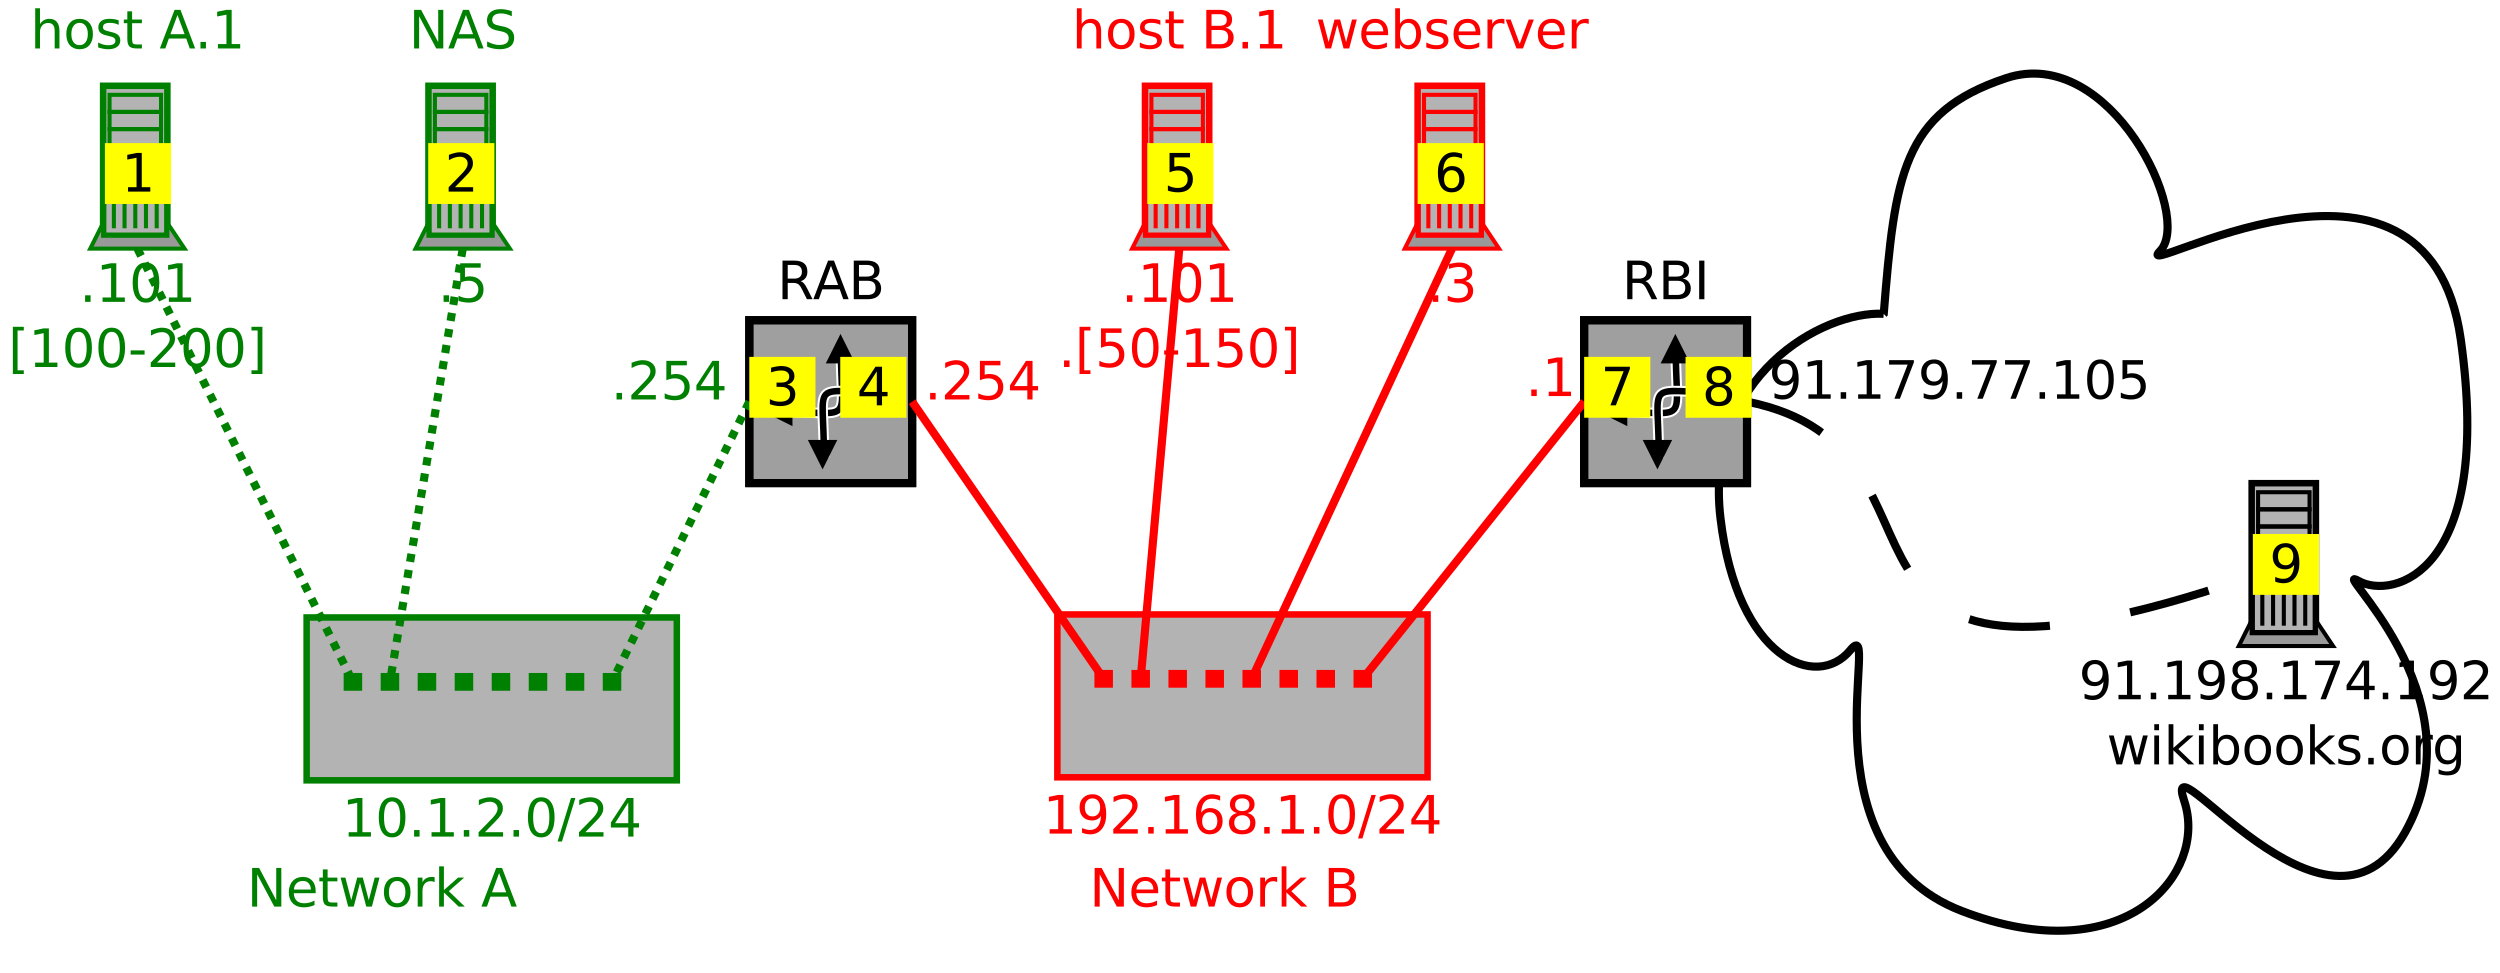 <?xml version="1.0" encoding="UTF-8"?>
<svg xmlns="http://www.w3.org/2000/svg" xmlns:xlink="http://www.w3.org/1999/xlink" width="614pt" height="239pt" viewBox="0 0 614 239" version="1.1">
<defs>
<g>
<symbol overflow="visible" id="glyph0-0">
<path style="stroke:none;" d="M 0.641 2.297 L 0.641 -9.172 L 7.141 -9.172 L 7.141 2.297 Z M 1.375 1.578 L 6.422 1.578 L 6.422 -8.438 L 1.375 -8.438 Z M 1.375 1.578 "/>
</symbol>
<symbol overflow="visible" id="glyph0-1">
<path style="stroke:none;" d="M 1.391 -1.609 L 2.734 -1.609 L 2.734 0 L 1.391 0 Z M 1.391 -1.609 "/>
</symbol>
<symbol overflow="visible" id="glyph0-2">
<path style="stroke:none;" d="M 1.609 -1.078 L 3.703 -1.078 L 3.703 -8.312 L 1.422 -7.859 L 1.422 -9.016 L 3.688 -9.484 L 4.984 -9.484 L 4.984 -1.078 L 7.078 -1.078 L 7.078 0 L 1.609 0 Z M 1.609 -1.078 "/>
</symbol>
<symbol overflow="visible" id="glyph0-3">
<path style="stroke:none;" d="M 4.125 -8.641 C 3.469 -8.641 2.973 -8.312 2.641 -7.656 C 2.305 -7.008 2.141 -6.035 2.141 -4.734 C 2.141 -3.43 2.305 -2.453 2.641 -1.797 C 2.973 -1.148 3.469 -0.828 4.125 -0.828 C 4.789 -0.828 5.289 -1.148 5.625 -1.797 C 5.957 -2.453 6.125 -3.43 6.125 -4.734 C 6.125 -6.035 5.957 -7.008 5.625 -7.656 C 5.289 -8.312 4.789 -8.641 4.125 -8.641 Z M 4.125 -9.656 C 5.188 -9.656 6 -9.234 6.562 -8.391 C 7.125 -7.547 7.406 -6.328 7.406 -4.734 C 7.406 -3.141 7.125 -1.922 6.562 -1.078 C 6 -0.234 5.188 0.188 4.125 0.188 C 3.07 0.188 2.266 -0.234 1.703 -1.078 C 1.141 -1.922 0.859 -3.141 0.859 -4.734 C 0.859 -6.328 1.141 -7.547 1.703 -8.391 C 2.266 -9.234 3.07 -9.656 4.125 -9.656 Z M 4.125 -9.656 "/>
</symbol>
<symbol overflow="visible" id="glyph0-4">
<path style="stroke:none;" d="M 1.125 -9.875 L 3.812 -9.875 L 3.812 -8.969 L 2.281 -8.969 L 2.281 0.812 L 3.812 0.812 L 3.812 1.719 L 1.125 1.719 Z M 1.125 -9.875 "/>
</symbol>
<symbol overflow="visible" id="glyph0-5">
<path style="stroke:none;" d="M 0.641 -4.078 L 4.062 -4.078 L 4.062 -3.047 L 0.641 -3.047 Z M 0.641 -4.078 "/>
</symbol>
<symbol overflow="visible" id="glyph0-6">
<path style="stroke:none;" d="M 2.5 -1.078 L 6.969 -1.078 L 6.969 0 L 0.953 0 L 0.953 -1.078 C 1.441 -1.578 2.102 -2.25 2.938 -3.094 C 3.781 -3.945 4.312 -4.5 4.531 -4.75 C 4.938 -5.207 5.219 -5.598 5.375 -5.922 C 5.539 -6.242 5.625 -6.555 5.625 -6.859 C 5.625 -7.367 5.445 -7.781 5.094 -8.094 C 4.75 -8.406 4.289 -8.562 3.719 -8.562 C 3.312 -8.562 2.883 -8.492 2.438 -8.359 C 2 -8.223 1.523 -8.008 1.016 -7.719 L 1.016 -9.016 C 1.535 -9.223 2.02 -9.379 2.469 -9.484 C 2.914 -9.598 3.32 -9.656 3.688 -9.656 C 4.676 -9.656 5.461 -9.406 6.047 -8.906 C 6.629 -8.414 6.922 -7.758 6.922 -6.938 C 6.922 -6.551 6.848 -6.18 6.703 -5.828 C 6.555 -5.484 6.289 -5.078 5.906 -4.609 C 5.801 -4.484 5.461 -4.125 4.891 -3.531 C 4.328 -2.945 3.531 -2.129 2.5 -1.078 Z M 2.5 -1.078 "/>
</symbol>
<symbol overflow="visible" id="glyph0-7">
<path style="stroke:none;" d="M 3.953 -9.875 L 3.953 1.719 L 1.266 1.719 L 1.266 0.812 L 2.781 0.812 L 2.781 -8.969 L 1.266 -8.969 L 1.266 -9.875 Z M 3.953 -9.875 "/>
</symbol>
<symbol overflow="visible" id="glyph0-8">
<path style="stroke:none;" d="M 1.406 -9.484 L 6.438 -9.484 L 6.438 -8.391 L 2.578 -8.391 L 2.578 -6.078 C 2.766 -6.141 2.953 -6.188 3.141 -6.219 C 3.328 -6.25 3.508 -6.266 3.688 -6.266 C 4.75 -6.266 5.586 -5.973 6.203 -5.391 C 6.828 -4.816 7.141 -4.035 7.141 -3.047 C 7.141 -2.023 6.82 -1.227 6.188 -0.656 C 5.551 -0.094 4.656 0.188 3.5 0.188 C 3.102 0.188 2.695 0.148 2.281 0.078 C 1.863 0.016 1.438 -0.082 1 -0.219 L 1 -1.516 C 1.383 -1.305 1.781 -1.148 2.188 -1.047 C 2.594 -0.941 3.02 -0.891 3.469 -0.891 C 4.207 -0.891 4.789 -1.082 5.219 -1.469 C 5.645 -1.852 5.859 -2.379 5.859 -3.047 C 5.859 -3.703 5.645 -4.223 5.219 -4.609 C 4.789 -4.992 4.207 -5.188 3.469 -5.188 C 3.125 -5.188 2.781 -5.145 2.438 -5.062 C 2.102 -4.988 1.758 -4.875 1.406 -4.719 Z M 1.406 -9.484 "/>
</symbol>
<symbol overflow="visible" id="glyph0-9">
<path style="stroke:none;" d="M 3.297 -9.484 L 4.375 -9.484 L 1.078 1.203 L 0 1.203 Z M 3.297 -9.484 "/>
</symbol>
<symbol overflow="visible" id="glyph0-10">
<path style="stroke:none;" d="M 4.906 -8.359 L 1.672 -3.297 L 4.906 -3.297 Z M 4.578 -9.484 L 6.188 -9.484 L 6.188 -3.297 L 7.547 -3.297 L 7.547 -2.234 L 6.188 -2.234 L 6.188 0 L 4.906 0 L 4.906 -2.234 L 0.641 -2.234 L 0.641 -3.469 Z M 4.578 -9.484 "/>
</symbol>
<symbol overflow="visible" id="glyph0-11">
<path style="stroke:none;" d="M 1.281 -9.484 L 3 -9.484 L 7.203 -1.547 L 7.203 -9.484 L 8.453 -9.484 L 8.453 0 L 6.719 0 L 2.516 -7.922 L 2.516 0 L 1.281 0 Z M 1.281 -9.484 "/>
</symbol>
<symbol overflow="visible" id="glyph0-12">
<path style="stroke:none;" d="M 4.438 -8.219 L 2.703 -3.5 L 6.188 -3.5 Z M 3.719 -9.484 L 5.172 -9.484 L 8.781 0 L 7.453 0 L 6.594 -2.438 L 2.312 -2.438 L 1.453 0 L 0.109 0 Z M 3.719 -9.484 "/>
</symbol>
<symbol overflow="visible" id="glyph0-13">
<path style="stroke:none;" d="M 6.953 -9.172 L 6.953 -7.922 C 6.473 -8.148 6.016 -8.32 5.578 -8.438 C 5.148 -8.551 4.734 -8.609 4.328 -8.609 C 3.629 -8.609 3.086 -8.473 2.703 -8.203 C 2.328 -7.93 2.141 -7.547 2.141 -7.047 C 2.141 -6.629 2.266 -6.312 2.516 -6.094 C 2.773 -5.883 3.254 -5.711 3.953 -5.578 L 4.734 -5.422 C 5.68 -5.234 6.383 -4.91 6.844 -4.453 C 7.301 -3.992 7.531 -3.379 7.531 -2.609 C 7.531 -1.691 7.223 -0.992 6.609 -0.516 C 5.992 -0.047 5.086 0.188 3.891 0.188 C 3.441 0.188 2.961 0.133 2.453 0.031 C 1.953 -0.07 1.43 -0.223 0.891 -0.422 L 0.891 -1.734 C 1.41 -1.441 1.922 -1.223 2.422 -1.078 C 2.922 -0.93 3.41 -0.859 3.891 -0.859 C 4.629 -0.859 5.195 -1 5.594 -1.281 C 5.988 -1.57 6.188 -1.984 6.188 -2.516 C 6.188 -2.984 6.039 -3.348 5.75 -3.609 C 5.469 -3.867 5.004 -4.066 4.359 -4.203 L 3.578 -4.359 C 2.617 -4.547 1.926 -4.844 1.5 -5.25 C 1.07 -5.656 0.859 -6.219 0.859 -6.938 C 0.859 -7.781 1.148 -8.441 1.734 -8.922 C 2.328 -9.41 3.145 -9.656 4.188 -9.656 C 4.625 -9.656 5.07 -9.613 5.531 -9.531 C 6 -9.445 6.473 -9.328 6.953 -9.172 Z M 6.953 -9.172 "/>
</symbol>
<symbol overflow="visible" id="glyph0-14">
<path style="stroke:none;" d="M 5.766 -4.438 C 6.047 -4.344 6.316 -4.145 6.578 -3.844 C 6.836 -3.539 7.098 -3.125 7.359 -2.594 L 8.656 0 L 7.281 0 L 6.062 -2.438 C 5.75 -3.07 5.445 -3.488 5.156 -3.688 C 4.863 -3.895 4.461 -4 3.953 -4 L 2.562 -4 L 2.562 0 L 1.281 0 L 1.281 -9.484 L 4.172 -9.484 C 5.254 -9.484 6.062 -9.254 6.594 -8.797 C 7.125 -8.348 7.391 -7.664 7.391 -6.75 C 7.391 -6.156 7.25 -5.66 6.969 -5.266 C 6.695 -4.867 6.297 -4.594 5.766 -4.438 Z M 2.562 -8.422 L 2.562 -5.062 L 4.172 -5.062 C 4.785 -5.062 5.25 -5.203 5.562 -5.484 C 5.883 -5.773 6.047 -6.195 6.047 -6.75 C 6.047 -7.301 5.883 -7.719 5.562 -8 C 5.25 -8.281 4.785 -8.422 4.172 -8.422 Z M 2.562 -8.422 "/>
</symbol>
<symbol overflow="visible" id="glyph0-15">
<path style="stroke:none;" d="M 2.562 -4.531 L 2.562 -1.047 L 4.609 -1.047 C 5.305 -1.047 5.816 -1.188 6.141 -1.469 C 6.473 -1.758 6.641 -2.203 6.641 -2.797 C 6.641 -3.391 6.473 -3.828 6.141 -4.109 C 5.816 -4.391 5.305 -4.531 4.609 -4.531 Z M 2.562 -8.422 L 2.562 -5.562 L 4.453 -5.562 C 5.078 -5.562 5.539 -5.676 5.844 -5.906 C 6.156 -6.145 6.312 -6.508 6.312 -7 C 6.312 -7.477 6.156 -7.832 5.844 -8.062 C 5.539 -8.301 5.078 -8.422 4.453 -8.422 Z M 1.281 -9.484 L 4.547 -9.484 C 5.523 -9.484 6.281 -9.281 6.812 -8.875 C 7.344 -8.469 7.609 -7.891 7.609 -7.141 C 7.609 -6.555 7.473 -6.094 7.203 -5.75 C 6.93 -5.406 6.531 -5.191 6 -5.109 C 6.633 -4.973 7.125 -4.691 7.469 -4.266 C 7.82 -3.836 8 -3.301 8 -2.656 C 8 -1.812 7.707 -1.156 7.125 -0.688 C 6.551 -0.227 5.734 0 4.672 0 L 1.281 0 Z M 1.281 -9.484 "/>
</symbol>
<symbol overflow="visible" id="glyph0-16">
<path style="stroke:none;" d="M 5.281 -5.109 C 5.895 -4.973 6.375 -4.695 6.719 -4.281 C 7.062 -3.875 7.234 -3.363 7.234 -2.75 C 7.234 -1.82 6.91 -1.098 6.266 -0.578 C 5.617 -0.066 4.703 0.188 3.516 0.188 C 3.117 0.188 2.707 0.145 2.281 0.062 C 1.863 -0.008 1.43 -0.125 0.984 -0.281 L 0.984 -1.531 C 1.348 -1.32 1.738 -1.16 2.156 -1.047 C 2.582 -0.941 3.023 -0.891 3.484 -0.891 C 4.285 -0.891 4.895 -1.047 5.312 -1.359 C 5.738 -1.68 5.953 -2.145 5.953 -2.75 C 5.953 -3.312 5.754 -3.75 5.359 -4.062 C 4.973 -4.375 4.43 -4.531 3.734 -4.531 L 2.625 -4.531 L 2.625 -5.594 L 3.781 -5.594 C 4.414 -5.594 4.898 -5.719 5.234 -5.969 C 5.566 -6.219 5.734 -6.582 5.734 -7.062 C 5.734 -7.539 5.562 -7.91 5.219 -8.172 C 4.875 -8.43 4.379 -8.562 3.734 -8.562 C 3.379 -8.562 3 -8.523 2.594 -8.453 C 2.195 -8.379 1.758 -8.258 1.281 -8.094 L 1.281 -9.25 C 1.758 -9.383 2.211 -9.484 2.641 -9.547 C 3.066 -9.617 3.469 -9.656 3.844 -9.656 C 4.82 -9.656 5.594 -9.43 6.156 -8.984 C 6.727 -8.547 7.016 -7.945 7.016 -7.188 C 7.016 -6.664 6.863 -6.223 6.562 -5.859 C 6.258 -5.492 5.832 -5.242 5.281 -5.109 Z M 5.281 -5.109 "/>
</symbol>
<symbol overflow="visible" id="glyph0-17">
<path style="stroke:none;" d="M 1.422 -0.203 L 1.422 -1.359 C 1.742 -1.211 2.07 -1.098 2.406 -1.016 C 2.738 -0.93 3.062 -0.891 3.375 -0.891 C 4.219 -0.891 4.863 -1.176 5.312 -1.75 C 5.758 -2.32 6.016 -3.188 6.078 -4.344 C 5.836 -3.977 5.523 -3.695 5.141 -3.5 C 4.766 -3.312 4.348 -3.219 3.891 -3.219 C 2.941 -3.219 2.191 -3.504 1.641 -4.078 C 1.086 -4.648 0.812 -5.43 0.812 -6.422 C 0.812 -7.398 1.098 -8.18 1.672 -8.766 C 2.254 -9.359 3.023 -9.656 3.984 -9.656 C 5.078 -9.656 5.91 -9.234 6.484 -8.391 C 7.066 -7.547 7.359 -6.328 7.359 -4.734 C 7.359 -3.234 7.004 -2.035 6.297 -1.141 C 5.586 -0.254 4.633 0.188 3.438 0.188 C 3.113 0.188 2.785 0.156 2.453 0.094 C 2.129 0.031 1.785 -0.066 1.422 -0.203 Z M 3.984 -4.219 C 4.555 -4.219 5.008 -4.41 5.344 -4.797 C 5.688 -5.191 5.859 -5.734 5.859 -6.422 C 5.859 -7.109 5.688 -7.648 5.344 -8.047 C 5.008 -8.441 4.555 -8.641 3.984 -8.641 C 3.398 -8.641 2.941 -8.441 2.609 -8.047 C 2.273 -7.648 2.109 -7.109 2.109 -6.422 C 2.109 -5.734 2.273 -5.191 2.609 -4.797 C 2.941 -4.41 3.398 -4.219 3.984 -4.219 Z M 3.984 -4.219 "/>
</symbol>
<symbol overflow="visible" id="glyph0-18">
<path style="stroke:none;" d="M 4.297 -5.25 C 3.711 -5.25 3.254 -5.051 2.922 -4.656 C 2.586 -4.258 2.422 -3.723 2.422 -3.047 C 2.422 -2.359 2.586 -1.816 2.922 -1.422 C 3.254 -1.023 3.711 -0.828 4.297 -0.828 C 4.867 -0.828 5.32 -1.023 5.656 -1.422 C 5.988 -1.816 6.156 -2.359 6.156 -3.047 C 6.156 -3.723 5.988 -4.258 5.656 -4.656 C 5.32 -5.051 4.867 -5.25 4.297 -5.25 Z M 6.844 -9.266 L 6.844 -8.094 C 6.52 -8.25 6.191 -8.363 5.859 -8.438 C 5.535 -8.52 5.211 -8.562 4.891 -8.562 C 4.047 -8.562 3.398 -8.273 2.953 -7.703 C 2.504 -7.141 2.25 -6.281 2.188 -5.125 C 2.438 -5.488 2.75 -5.77 3.125 -5.969 C 3.5 -6.164 3.914 -6.266 4.375 -6.266 C 5.32 -6.266 6.07 -5.973 6.625 -5.391 C 7.176 -4.816 7.453 -4.035 7.453 -3.047 C 7.453 -2.066 7.16 -1.281 6.578 -0.688 C 6.004 -0.102 5.242 0.188 4.297 0.188 C 3.191 0.188 2.348 -0.234 1.766 -1.078 C 1.191 -1.922 0.906 -3.141 0.906 -4.734 C 0.906 -6.223 1.258 -7.414 1.969 -8.312 C 2.688 -9.207 3.645 -9.656 4.844 -9.656 C 5.156 -9.656 5.473 -9.617 5.797 -9.547 C 6.129 -9.484 6.477 -9.391 6.844 -9.266 Z M 6.844 -9.266 "/>
</symbol>
<symbol overflow="visible" id="glyph0-19">
<path style="stroke:none;" d="M 4.125 -4.5 C 3.52 -4.5 3.039 -4.332 2.688 -4 C 2.344 -3.676 2.172 -3.234 2.172 -2.672 C 2.172 -2.098 2.344 -1.645 2.688 -1.312 C 3.039 -0.988 3.52 -0.828 4.125 -0.828 C 4.738 -0.828 5.219 -0.988 5.562 -1.312 C 5.914 -1.645 6.094 -2.098 6.094 -2.672 C 6.094 -3.234 5.914 -3.676 5.562 -4 C 5.219 -4.332 4.738 -4.5 4.125 -4.5 Z M 2.844 -5.047 C 2.301 -5.18 1.875 -5.438 1.562 -5.812 C 1.258 -6.188 1.109 -6.645 1.109 -7.188 C 1.109 -7.945 1.375 -8.547 1.906 -8.984 C 2.445 -9.43 3.188 -9.656 4.125 -9.656 C 5.07 -9.656 5.812 -9.43 6.344 -8.984 C 6.883 -8.547 7.156 -7.945 7.156 -7.188 C 7.156 -6.645 7 -6.188 6.688 -5.812 C 6.383 -5.438 5.961 -5.18 5.422 -5.047 C 6.035 -4.898 6.516 -4.617 6.859 -4.203 C 7.203 -3.785 7.375 -3.273 7.375 -2.672 C 7.375 -1.742 7.094 -1.035 6.531 -0.547 C 5.977 -0.055 5.176 0.188 4.125 0.188 C 3.082 0.188 2.281 -0.055 1.719 -0.547 C 1.156 -1.035 0.875 -1.742 0.875 -2.672 C 0.875 -3.273 1.047 -3.785 1.391 -4.203 C 1.742 -4.617 2.227 -4.898 2.844 -5.047 Z M 2.375 -7.078 C 2.375 -6.578 2.523 -6.191 2.828 -5.922 C 3.141 -5.648 3.57 -5.516 4.125 -5.516 C 4.676 -5.516 5.109 -5.648 5.422 -5.922 C 5.734 -6.191 5.891 -6.578 5.891 -7.078 C 5.891 -7.566 5.734 -7.945 5.422 -8.219 C 5.109 -8.5 4.676 -8.641 4.125 -8.641 C 3.57 -8.641 3.141 -8.5 2.828 -8.219 C 2.523 -7.945 2.375 -7.566 2.375 -7.078 Z M 2.375 -7.078 "/>
</symbol>
<symbol overflow="visible" id="glyph0-20">
<path style="stroke:none;" d="M 1.281 -9.484 L 2.562 -9.484 L 2.562 0 L 1.281 0 Z M 1.281 -9.484 "/>
</symbol>
<symbol overflow="visible" id="glyph0-21">
<path style="stroke:none;" d="M 1.062 -9.484 L 7.156 -9.484 L 7.156 -8.938 L 3.719 0 L 2.375 0 L 5.625 -8.391 L 1.062 -8.391 Z M 1.062 -9.484 "/>
</symbol>
<symbol overflow="visible" id="glyph0-22">
<path style="stroke:none;" d="M 0.547 -7.109 L 1.719 -7.109 L 3.172 -1.562 L 4.625 -7.109 L 6 -7.109 L 7.469 -1.562 L 8.922 -7.109 L 10.094 -7.109 L 8.234 0 L 6.844 0 L 5.312 -5.828 L 3.781 0 L 2.406 0 Z M 0.547 -7.109 "/>
</symbol>
<symbol overflow="visible" id="glyph0-23">
<path style="stroke:none;" d="M 1.219 -7.109 L 2.391 -7.109 L 2.391 0 L 1.219 0 Z M 1.219 -9.875 L 2.391 -9.875 L 2.391 -8.391 L 1.219 -8.391 Z M 1.219 -9.875 "/>
</symbol>
<symbol overflow="visible" id="glyph0-24">
<path style="stroke:none;" d="M 1.188 -9.875 L 2.359 -9.875 L 2.359 -4.047 L 5.844 -7.109 L 7.328 -7.109 L 3.562 -3.781 L 7.484 0 L 5.969 0 L 2.359 -3.469 L 2.359 0 L 1.188 0 Z M 1.188 -9.875 "/>
</symbol>
<symbol overflow="visible" id="glyph0-25">
<path style="stroke:none;" d="M 6.328 -3.547 C 6.328 -4.41 6.148 -5.082 5.797 -5.562 C 5.441 -6.051 4.957 -6.297 4.344 -6.297 C 3.727 -6.297 3.242 -6.051 2.891 -5.562 C 2.535 -5.082 2.359 -4.41 2.359 -3.547 C 2.359 -2.691 2.535 -2.02 2.891 -1.531 C 3.242 -1.039 3.727 -0.797 4.344 -0.797 C 4.957 -0.797 5.441 -1.039 5.797 -1.531 C 6.148 -2.02 6.328 -2.691 6.328 -3.547 Z M 2.359 -6.031 C 2.598 -6.457 2.906 -6.77 3.281 -6.969 C 3.656 -7.176 4.102 -7.281 4.625 -7.281 C 5.488 -7.281 6.191 -6.938 6.734 -6.25 C 7.273 -5.562 7.547 -4.66 7.547 -3.547 C 7.547 -2.43 7.273 -1.531 6.734 -0.844 C 6.191 -0.156 5.488 0.188 4.625 0.188 C 4.102 0.188 3.656 0.082 3.281 -0.125 C 2.906 -0.332 2.598 -0.645 2.359 -1.062 L 2.359 0 L 1.188 0 L 1.188 -9.875 L 2.359 -9.875 Z M 2.359 -6.031 "/>
</symbol>
<symbol overflow="visible" id="glyph0-26">
<path style="stroke:none;" d="M 3.984 -6.297 C 3.359 -6.297 2.863 -6.051 2.5 -5.562 C 2.133 -5.07 1.953 -4.398 1.953 -3.547 C 1.953 -2.691 2.129 -2.02 2.484 -1.531 C 2.848 -1.051 3.348 -0.812 3.984 -0.812 C 4.598 -0.812 5.086 -1.055 5.453 -1.547 C 5.816 -2.035 6 -2.703 6 -3.547 C 6 -4.391 5.816 -5.055 5.453 -5.547 C 5.086 -6.047 4.598 -6.297 3.984 -6.297 Z M 3.984 -7.281 C 4.992 -7.281 5.789 -6.945 6.375 -6.281 C 6.957 -5.625 7.25 -4.711 7.25 -3.547 C 7.25 -2.379 6.957 -1.461 6.375 -0.797 C 5.789 -0.141 4.992 0.188 3.984 0.188 C 2.961 0.188 2.16 -0.141 1.578 -0.797 C 1.004 -1.461 0.719 -2.379 0.719 -3.547 C 0.719 -4.711 1.004 -5.625 1.578 -6.281 C 2.16 -6.945 2.961 -7.281 3.984 -7.281 Z M 3.984 -7.281 "/>
</symbol>
<symbol overflow="visible" id="glyph0-27">
<path style="stroke:none;" d="M 5.75 -6.906 L 5.75 -5.797 C 5.426 -5.961 5.086 -6.086 4.734 -6.172 C 4.379 -6.254 4.008 -6.297 3.625 -6.297 C 3.039 -6.297 2.602 -6.207 2.312 -6.031 C 2.031 -5.852 1.891 -5.586 1.891 -5.234 C 1.891 -4.961 1.988 -4.75 2.188 -4.594 C 2.395 -4.445 2.816 -4.301 3.453 -4.156 L 3.844 -4.062 C 4.676 -3.883 5.266 -3.633 5.609 -3.312 C 5.961 -2.988 6.141 -2.539 6.141 -1.969 C 6.141 -1.301 5.879 -0.773 5.359 -0.391 C 4.836 -0.004 4.117 0.188 3.203 0.188 C 2.816 0.188 2.414 0.148 2 0.078 C 1.594 0.004 1.16 -0.109 0.703 -0.266 L 0.703 -1.469 C 1.141 -1.238 1.566 -1.066 1.984 -0.953 C 2.398 -0.848 2.812 -0.797 3.219 -0.797 C 3.77 -0.797 4.191 -0.891 4.484 -1.078 C 4.785 -1.266 4.938 -1.531 4.938 -1.875 C 4.938 -2.188 4.828 -2.426 4.609 -2.594 C 4.398 -2.77 3.938 -2.938 3.219 -3.094 L 2.812 -3.188 C 2.082 -3.344 1.555 -3.578 1.234 -3.891 C 0.91 -4.203 0.75 -4.633 0.75 -5.188 C 0.75 -5.852 0.984 -6.367 1.453 -6.734 C 1.93 -7.098 2.609 -7.281 3.484 -7.281 C 3.91 -7.281 4.316 -7.25 4.703 -7.188 C 5.086 -7.125 5.438 -7.031 5.75 -6.906 Z M 5.75 -6.906 "/>
</symbol>
<symbol overflow="visible" id="glyph0-28">
<path style="stroke:none;" d="M 5.344 -6.016 C 5.207 -6.086 5.062 -6.141 4.906 -6.172 C 4.758 -6.211 4.594 -6.234 4.406 -6.234 C 3.75 -6.234 3.242 -6.02 2.891 -5.594 C 2.535 -5.164 2.359 -4.551 2.359 -3.75 L 2.359 0 L 1.188 0 L 1.188 -7.109 L 2.359 -7.109 L 2.359 -6 C 2.598 -6.438 2.914 -6.758 3.312 -6.969 C 3.707 -7.176 4.188 -7.281 4.75 -7.281 C 4.832 -7.281 4.922 -7.273 5.016 -7.266 C 5.109 -7.254 5.219 -7.238 5.344 -7.219 Z M 5.344 -6.016 "/>
</symbol>
<symbol overflow="visible" id="glyph0-29">
<path style="stroke:none;" d="M 5.906 -3.641 C 5.906 -4.484 5.727 -5.133 5.375 -5.594 C 5.031 -6.062 4.539 -6.297 3.906 -6.297 C 3.281 -6.297 2.789 -6.062 2.438 -5.594 C 2.094 -5.133 1.922 -4.484 1.922 -3.641 C 1.922 -2.797 2.094 -2.141 2.438 -1.672 C 2.789 -1.211 3.281 -0.984 3.906 -0.984 C 4.539 -0.984 5.031 -1.211 5.375 -1.672 C 5.727 -2.141 5.906 -2.797 5.906 -3.641 Z M 7.078 -0.875 C 7.078 0.332 6.805 1.227 6.266 1.812 C 5.723 2.406 4.898 2.703 3.797 2.703 C 3.391 2.703 3.004 2.672 2.641 2.609 C 2.273 2.547 1.922 2.453 1.578 2.328 L 1.578 1.188 C 1.922 1.375 2.258 1.508 2.594 1.594 C 2.926 1.688 3.266 1.734 3.609 1.734 C 4.379 1.734 4.953 1.535 5.328 1.141 C 5.711 0.742 5.906 0.141 5.906 -0.672 L 5.906 -1.25 C 5.664 -0.832 5.352 -0.52 4.969 -0.312 C 4.594 -0.102 4.145 0 3.625 0 C 2.75 0 2.047 -0.332 1.516 -1 C 0.984 -1.664 0.719 -2.547 0.719 -3.641 C 0.719 -4.734 0.984 -5.613 1.516 -6.281 C 2.047 -6.945 2.75 -7.281 3.625 -7.281 C 4.145 -7.281 4.594 -7.176 4.969 -6.969 C 5.352 -6.758 5.664 -6.445 5.906 -6.031 L 5.906 -7.109 L 7.078 -7.109 Z M 7.078 -0.875 "/>
</symbol>
<symbol overflow="visible" id="glyph0-30">
<path style="stroke:none;" d="M 7.141 -4.297 L 7.141 0 L 5.969 0 L 5.969 -4.25 C 5.969 -4.926 5.836 -5.43 5.578 -5.766 C 5.316 -6.098 4.922 -6.266 4.391 -6.266 C 3.766 -6.266 3.27 -6.062 2.906 -5.656 C 2.539 -5.258 2.359 -4.711 2.359 -4.016 L 2.359 0 L 1.188 0 L 1.188 -9.875 L 2.359 -9.875 L 2.359 -6 C 2.641 -6.426 2.969 -6.742 3.344 -6.953 C 3.719 -7.172 4.156 -7.281 4.656 -7.281 C 5.469 -7.281 6.082 -7.023 6.5 -6.516 C 6.926 -6.016 7.141 -5.273 7.141 -4.297 Z M 7.141 -4.297 "/>
</symbol>
<symbol overflow="visible" id="glyph0-31">
<path style="stroke:none;" d="M 2.375 -9.125 L 2.375 -7.109 L 4.781 -7.109 L 4.781 -6.203 L 2.375 -6.203 L 2.375 -2.344 C 2.375 -1.758 2.453 -1.383 2.609 -1.219 C 2.773 -1.062 3.102 -0.984 3.594 -0.984 L 4.781 -0.984 L 4.781 0 L 3.594 0 C 2.688 0 2.062 -0.164 1.719 -0.5 C 1.375 -0.844 1.203 -1.457 1.203 -2.344 L 1.203 -6.203 L 0.344 -6.203 L 0.344 -7.109 L 1.203 -7.109 L 1.203 -9.125 Z M 2.375 -9.125 "/>
</symbol>
<symbol overflow="visible" id="glyph0-32">
<path style="stroke:none;" d=""/>
</symbol>
<symbol overflow="visible" id="glyph0-33">
<path style="stroke:none;" d="M 7.312 -3.844 L 7.312 -3.281 L 1.938 -3.281 C 1.988 -2.469 2.227 -1.852 2.656 -1.438 C 3.094 -1.02 3.695 -0.812 4.469 -0.812 C 4.914 -0.812 5.348 -0.863 5.766 -0.969 C 6.191 -1.082 6.613 -1.25 7.031 -1.469 L 7.031 -0.359 C 6.613 -0.18 6.18 -0.047 5.734 0.047 C 5.297 0.141 4.852 0.188 4.406 0.188 C 3.27 0.188 2.367 -0.141 1.703 -0.797 C 1.047 -1.461 0.719 -2.359 0.719 -3.484 C 0.719 -4.648 1.031 -5.57 1.656 -6.25 C 2.289 -6.938 3.141 -7.281 4.203 -7.281 C 5.16 -7.281 5.914 -6.973 6.469 -6.359 C 7.031 -5.742 7.312 -4.906 7.312 -3.844 Z M 6.141 -4.188 C 6.129 -4.82 5.945 -5.332 5.594 -5.719 C 5.25 -6.102 4.789 -6.297 4.219 -6.297 C 3.562 -6.297 3.035 -6.109 2.641 -5.734 C 2.254 -5.367 2.031 -4.852 1.969 -4.188 Z M 6.141 -4.188 "/>
</symbol>
<symbol overflow="visible" id="glyph0-34">
<path style="stroke:none;" d="M 0.391 -7.109 L 1.625 -7.109 L 3.844 -1.141 L 6.062 -7.109 L 7.312 -7.109 L 4.641 0 L 3.047 0 Z M 0.391 -7.109 "/>
</symbol>
<symbol overflow="visible" id="glyph1-0">
<path style="stroke:none;" d="M 0.641 2.297 L 0.641 -9.172 L 7.141 -9.172 L 7.141 2.297 Z M 1.375 1.578 L 6.422 1.578 L 6.422 -8.438 L 1.375 -8.438 Z M 1.375 1.578 "/>
</symbol>
<symbol overflow="visible" id="glyph1-1">
<path style="stroke:none;" d="M 7.141 -4.297 L 7.141 0 L 5.969 0 L 5.969 -4.25 C 5.969 -4.926 5.836 -5.43 5.578 -5.766 C 5.316 -6.098 4.922 -6.266 4.391 -6.266 C 3.766 -6.266 3.27 -6.062 2.906 -5.656 C 2.539 -5.258 2.359 -4.711 2.359 -4.016 L 2.359 0 L 1.188 0 L 1.188 -9.875 L 2.359 -9.875 L 2.359 -6 C 2.641 -6.426 2.969 -6.742 3.344 -6.953 C 3.719 -7.172 4.156 -7.281 4.656 -7.281 C 5.469 -7.281 6.082 -7.023 6.5 -6.516 C 6.926 -6.016 7.141 -5.273 7.141 -4.297 Z M 7.141 -4.297 "/>
</symbol>
<symbol overflow="visible" id="glyph1-2">
<path style="stroke:none;" d="M 3.984 -6.297 C 3.359 -6.297 2.863 -6.051 2.5 -5.562 C 2.133 -5.07 1.953 -4.398 1.953 -3.547 C 1.953 -2.691 2.129 -2.02 2.484 -1.531 C 2.848 -1.051 3.348 -0.812 3.984 -0.812 C 4.598 -0.812 5.086 -1.055 5.453 -1.547 C 5.816 -2.035 6 -2.703 6 -3.547 C 6 -4.391 5.816 -5.055 5.453 -5.547 C 5.086 -6.047 4.598 -6.297 3.984 -6.297 Z M 3.984 -7.281 C 4.992 -7.281 5.789 -6.945 6.375 -6.281 C 6.957 -5.625 7.25 -4.711 7.25 -3.547 C 7.25 -2.379 6.957 -1.461 6.375 -0.797 C 5.789 -0.141 4.992 0.188 3.984 0.188 C 2.961 0.188 2.16 -0.141 1.578 -0.797 C 1.004 -1.461 0.719 -2.379 0.719 -3.547 C 0.719 -4.711 1.004 -5.625 1.578 -6.281 C 2.16 -6.945 2.961 -7.281 3.984 -7.281 Z M 3.984 -7.281 "/>
</symbol>
<symbol overflow="visible" id="glyph1-3">
<path style="stroke:none;" d="M 5.75 -6.906 L 5.75 -5.797 C 5.426 -5.961 5.086 -6.086 4.734 -6.172 C 4.379 -6.254 4.008 -6.297 3.625 -6.297 C 3.039 -6.297 2.602 -6.207 2.312 -6.031 C 2.031 -5.852 1.891 -5.586 1.891 -5.234 C 1.891 -4.961 1.988 -4.75 2.188 -4.594 C 2.395 -4.445 2.816 -4.301 3.453 -4.156 L 3.844 -4.062 C 4.676 -3.883 5.266 -3.633 5.609 -3.312 C 5.961 -2.988 6.141 -2.539 6.141 -1.969 C 6.141 -1.301 5.879 -0.773 5.359 -0.391 C 4.836 -0.004 4.117 0.188 3.203 0.188 C 2.816 0.188 2.414 0.148 2 0.078 C 1.594 0.004 1.16 -0.109 0.703 -0.266 L 0.703 -1.469 C 1.141 -1.238 1.566 -1.066 1.984 -0.953 C 2.398 -0.848 2.812 -0.797 3.219 -0.797 C 3.77 -0.797 4.191 -0.891 4.484 -1.078 C 4.785 -1.266 4.938 -1.531 4.938 -1.875 C 4.938 -2.188 4.828 -2.426 4.609 -2.594 C 4.398 -2.77 3.938 -2.938 3.219 -3.094 L 2.812 -3.188 C 2.082 -3.344 1.555 -3.578 1.234 -3.891 C 0.91 -4.203 0.75 -4.633 0.75 -5.188 C 0.75 -5.852 0.984 -6.367 1.453 -6.734 C 1.93 -7.098 2.609 -7.281 3.484 -7.281 C 3.91 -7.281 4.316 -7.25 4.703 -7.188 C 5.086 -7.125 5.438 -7.031 5.75 -6.906 Z M 5.75 -6.906 "/>
</symbol>
<symbol overflow="visible" id="glyph1-4">
<path style="stroke:none;" d="M 2.375 -9.125 L 2.375 -7.109 L 4.781 -7.109 L 4.781 -6.203 L 2.375 -6.203 L 2.375 -2.344 C 2.375 -1.758 2.453 -1.383 2.609 -1.219 C 2.773 -1.062 3.102 -0.984 3.594 -0.984 L 4.781 -0.984 L 4.781 0 L 3.594 0 C 2.688 0 2.062 -0.164 1.719 -0.5 C 1.375 -0.844 1.203 -1.457 1.203 -2.344 L 1.203 -6.203 L 0.344 -6.203 L 0.344 -7.109 L 1.203 -7.109 L 1.203 -9.125 Z M 2.375 -9.125 "/>
</symbol>
<symbol overflow="visible" id="glyph1-5">
<path style="stroke:none;" d=""/>
</symbol>
<symbol overflow="visible" id="glyph1-6">
<path style="stroke:none;" d="M 4.438 -8.219 L 2.703 -3.5 L 6.188 -3.5 Z M 3.719 -9.484 L 5.172 -9.484 L 8.781 0 L 7.453 0 L 6.594 -2.438 L 2.312 -2.438 L 1.453 0 L 0.109 0 Z M 3.719 -9.484 "/>
</symbol>
<symbol overflow="visible" id="glyph1-7">
<path style="stroke:none;" d="M 1.391 -1.609 L 2.734 -1.609 L 2.734 0 L 1.391 0 Z M 1.391 -1.609 "/>
</symbol>
<symbol overflow="visible" id="glyph1-8">
<path style="stroke:none;" d="M 1.609 -1.078 L 3.703 -1.078 L 3.703 -8.312 L 1.422 -7.859 L 1.422 -9.016 L 3.688 -9.484 L 4.984 -9.484 L 4.984 -1.078 L 7.078 -1.078 L 7.078 0 L 1.609 0 Z M 1.609 -1.078 "/>
</symbol>
</g>
</defs>
<g id="surface35259">
<rect x="0" y="0" width="614" height="239" style="fill:rgb(100%,100%,100%);fill-opacity:1;stroke:none;"/>
<path style="fill:none;stroke-width:0.1;stroke-linecap:butt;stroke-linejoin:miter;stroke:rgb(0%,0%,0%);stroke-opacity:1;stroke-miterlimit:10;" d="M 25.593 8.621 C 24.842 8.583 23.384 9.393 23.589 11.13 C 23.794 12.867 24.773 13.253 25.184 12.751 C 25.593 12.249 24.546 15.183 26.551 15.954 C 28.555 16.726 29.581 15.491 29.284 14.604 C 28.988 13.716 31.039 16.688 31.995 14.99 C 32.952 13.291 31.016 11.67 31.426 11.902 C 31.836 12.133 33.089 11.825 32.679 8.93 C 32.269 6.035 28.578 8.274 28.988 7.849 C 29.398 7.425 28.373 5.302 27.097 5.727 C 25.821 6.151 25.731 6.921 25.594 8.62 L 25.593 8.621 " transform="matrix(20,0,0,20,-49.233,-95.352)"/>
<path style="fill-rule:evenodd;fill:rgb(70.196%,70.196%,70.196%);fill-opacity:1;stroke-width:0.08;stroke-linecap:butt;stroke-linejoin:miter;stroke:rgb(0%,50.196%,0%);stroke-opacity:1;stroke-miterlimit:10;" d="M 3.728 5.821 L 4.517 5.821 L 4.517 7.663 L 3.728 7.663 Z M 3.728 5.821 " transform="matrix(20,0,0,20,-49.233,-95.352)"/>
<path style="fill:none;stroke-width:0.05;stroke-linecap:butt;stroke-linejoin:miter;stroke:rgb(0%,50.196%,0%);stroke-opacity:1;stroke-miterlimit:10;" d="M 3.807 5.932 L 4.439 5.932 L 4.439 6.142 L 3.807 6.142 Z M 3.807 5.932 " transform="matrix(20,0,0,20,-49.233,-95.352)"/>
<path style="fill:none;stroke-width:0.05;stroke-linecap:butt;stroke-linejoin:miter;stroke:rgb(0%,50.196%,0%);stroke-opacity:1;stroke-miterlimit:10;" d="M 3.807 6.142 L 4.439 6.142 L 4.439 6.353 L 3.807 6.353 Z M 3.807 6.142 " transform="matrix(20,0,0,20,-49.233,-95.352)"/>
<path style="fill:none;stroke-width:0.05;stroke-linecap:butt;stroke-linejoin:miter;stroke:rgb(0%,50.196%,0%);stroke-opacity:1;stroke-miterlimit:10;" d="M 3.807 6.353 L 4.439 6.353 L 4.439 6.563 L 3.807 6.563 Z M 3.807 6.353 " transform="matrix(20,0,0,20,-49.233,-95.352)"/>
<path style="fill:none;stroke-width:0.05;stroke-linecap:butt;stroke-linejoin:miter;stroke:rgb(0%,50.196%,0%);stroke-opacity:1;stroke-miterlimit:10;" d="M 3.807 6.563 L 4.439 6.563 L 4.439 6.774 L 3.807 6.774 Z M 3.807 6.563 " transform="matrix(20,0,0,20,-49.233,-95.352)"/>
<path style="fill:none;stroke-width:0.05;stroke-linecap:butt;stroke-linejoin:miter;stroke:rgb(0%,50.196%,0%);stroke-opacity:1;stroke-miterlimit:10;" d="M 3.807 6.816 L 4.202 6.816 L 4.202 6.942 L 3.807 6.942 Z M 3.807 6.816 " transform="matrix(20,0,0,20,-49.233,-95.352)"/>
<path style="fill-rule:evenodd;fill:rgb(0%,100%,0%);fill-opacity:1;stroke-width:0.05;stroke-linecap:butt;stroke-linejoin:miter;stroke:rgb(0%,50.196%,0%);stroke-opacity:1;stroke-miterlimit:10;" d="M 4.427 6.837 C 4.427 6.874 4.372 6.874 4.372 6.837 C 4.372 6.8 4.427 6.8 4.427 6.837 " transform="matrix(20,0,0,20,-49.233,-95.352)"/>
<path style="fill-rule:evenodd;fill:rgb(100%,100%,0%);fill-opacity:1;stroke-width:0.05;stroke-linecap:butt;stroke-linejoin:miter;stroke:rgb(0%,50.196%,0%);stroke-opacity:1;stroke-miterlimit:10;" d="M 4.427 6.921 C 4.427 6.958 4.372 6.958 4.372 6.921 C 4.372 6.885 4.427 6.885 4.427 6.921 " transform="matrix(20,0,0,20,-49.233,-95.352)"/>
<path style="fill-rule:evenodd;fill:rgb(100%,100%,100%);fill-opacity:1;stroke-width:0.05;stroke-linecap:butt;stroke-linejoin:miter;stroke:rgb(0%,50.196%,0%);stroke-opacity:1;stroke-miterlimit:10;" d="M 4.241 6.858 L 4.336 6.858 L 4.336 6.942 L 4.241 6.942 Z M 4.241 6.858 " transform="matrix(20,0,0,20,-49.233,-95.352)"/>
<path style="fill:none;stroke-width:0.05;stroke-linecap:butt;stroke-linejoin:miter;stroke:rgb(0%,50.196%,0%);stroke-opacity:1;stroke-miterlimit:10;" d="M 3.86 7.111 L 3.86 7.571 " transform="matrix(20,0,0,20,-49.233,-95.352)"/>
<path style="fill:none;stroke-width:0.05;stroke-linecap:butt;stroke-linejoin:miter;stroke:rgb(0%,50.196%,0%);stroke-opacity:1;stroke-miterlimit:10;" d="M 3.991 7.111 L 3.991 7.571 " transform="matrix(20,0,0,20,-49.233,-95.352)"/>
<path style="fill:none;stroke-width:0.05;stroke-linecap:butt;stroke-linejoin:miter;stroke:rgb(0%,50.196%,0%);stroke-opacity:1;stroke-miterlimit:10;" d="M 4.123 7.111 L 4.123 7.571 " transform="matrix(20,0,0,20,-49.233,-95.352)"/>
<path style="fill:none;stroke-width:0.05;stroke-linecap:butt;stroke-linejoin:miter;stroke:rgb(0%,50.196%,0%);stroke-opacity:1;stroke-miterlimit:10;" d="M 4.254 7.111 L 4.254 7.571 " transform="matrix(20,0,0,20,-49.233,-95.352)"/>
<path style="fill:none;stroke-width:0.05;stroke-linecap:butt;stroke-linejoin:miter;stroke:rgb(0%,50.196%,0%);stroke-opacity:1;stroke-miterlimit:10;" d="M 4.386 7.111 L 4.386 7.571 " transform="matrix(20,0,0,20,-49.233,-95.352)"/>
<path style="fill:none;stroke-width:0.05;stroke-linecap:butt;stroke-linejoin:miter;stroke:rgb(0%,50.196%,0%);stroke-opacity:1;stroke-miterlimit:10;" d="M 4.517 7.111 L 4.517 7.571 " transform="matrix(20,0,0,20,-49.233,-95.352)"/>
<path style="fill-rule:evenodd;fill:rgb(60%,60%,60%);fill-opacity:1;stroke-width:0.05;stroke-linecap:butt;stroke-linejoin:miter;stroke:rgb(0%,50.196%,0%);stroke-opacity:1;stroke-miterlimit:10;" d="M 3.57 7.821 L 3.728 7.506 L 3.728 7.663 L 4.517 7.663 L 4.517 7.506 L 4.728 7.821 Z M 3.57 7.821 " transform="matrix(20,0,0,20,-49.233,-95.352)"/>
<g style="fill:rgb(0%,50.196%,0%);fill-opacity:1;">
  <use xlink:href="#glyph0-1" x="19.512" y="74.135"/>
  <use xlink:href="#glyph0-2" x="23.579" y="74.135"/>
  <use xlink:href="#glyph0-3" x="31.721" y="74.135"/>
  <use xlink:href="#glyph0-2" x="39.863" y="74.135"/>
</g>
<g style="fill:rgb(0%,50.196%,0%);fill-opacity:1;">
  <use xlink:href="#glyph0-4" x="2.031" y="90.135"/>
  <use xlink:href="#glyph0-2" x="7.024" y="90.135"/>
  <use xlink:href="#glyph0-3" x="15.165" y="90.135"/>
  <use xlink:href="#glyph0-3" x="23.307" y="90.135"/>
  <use xlink:href="#glyph0-5" x="31.449" y="90.135"/>
  <use xlink:href="#glyph0-6" x="36.067" y="90.135"/>
  <use xlink:href="#glyph0-3" x="44.208" y="90.135"/>
  <use xlink:href="#glyph0-3" x="52.35" y="90.135"/>
  <use xlink:href="#glyph0-7" x="60.492" y="90.135"/>
</g>
<path style="fill-rule:evenodd;fill:rgb(70.196%,70.196%,70.196%);fill-opacity:1;stroke-width:0.08;stroke-linecap:butt;stroke-linejoin:miter;stroke:rgb(0%,50.196%,0%);stroke-opacity:1;stroke-miterlimit:10;" d="M 7.723 5.821 L 8.512 5.821 L 8.512 7.663 L 7.723 7.663 Z M 7.723 5.821 " transform="matrix(20,0,0,20,-49.233,-95.352)"/>
<path style="fill:none;stroke-width:0.05;stroke-linecap:butt;stroke-linejoin:miter;stroke:rgb(0%,50.196%,0%);stroke-opacity:1;stroke-miterlimit:10;" d="M 7.802 5.932 L 8.434 5.932 L 8.434 6.142 L 7.802 6.142 Z M 7.802 5.932 " transform="matrix(20,0,0,20,-49.233,-95.352)"/>
<path style="fill:none;stroke-width:0.05;stroke-linecap:butt;stroke-linejoin:miter;stroke:rgb(0%,50.196%,0%);stroke-opacity:1;stroke-miterlimit:10;" d="M 7.802 6.142 L 8.434 6.142 L 8.434 6.353 L 7.802 6.353 Z M 7.802 6.142 " transform="matrix(20,0,0,20,-49.233,-95.352)"/>
<path style="fill:none;stroke-width:0.05;stroke-linecap:butt;stroke-linejoin:miter;stroke:rgb(0%,50.196%,0%);stroke-opacity:1;stroke-miterlimit:10;" d="M 7.802 6.353 L 8.434 6.353 L 8.434 6.563 L 7.802 6.563 Z M 7.802 6.353 " transform="matrix(20,0,0,20,-49.233,-95.352)"/>
<path style="fill:none;stroke-width:0.05;stroke-linecap:butt;stroke-linejoin:miter;stroke:rgb(0%,50.196%,0%);stroke-opacity:1;stroke-miterlimit:10;" d="M 7.802 6.563 L 8.434 6.563 L 8.434 6.774 L 7.802 6.774 Z M 7.802 6.563 " transform="matrix(20,0,0,20,-49.233,-95.352)"/>
<path style="fill:none;stroke-width:0.05;stroke-linecap:butt;stroke-linejoin:miter;stroke:rgb(0%,50.196%,0%);stroke-opacity:1;stroke-miterlimit:10;" d="M 7.802 6.816 L 8.197 6.816 L 8.197 6.942 L 7.802 6.942 Z M 7.802 6.816 " transform="matrix(20,0,0,20,-49.233,-95.352)"/>
<path style="fill-rule:evenodd;fill:rgb(0%,100%,0%);fill-opacity:1;stroke-width:0.05;stroke-linecap:butt;stroke-linejoin:miter;stroke:rgb(0%,50.196%,0%);stroke-opacity:1;stroke-miterlimit:10;" d="M 8.422 6.837 C 8.422 6.874 8.366 6.874 8.366 6.837 C 8.366 6.8 8.422 6.8 8.422 6.837 " transform="matrix(20,0,0,20,-49.233,-95.352)"/>
<path style="fill-rule:evenodd;fill:rgb(100%,100%,0%);fill-opacity:1;stroke-width:0.05;stroke-linecap:butt;stroke-linejoin:miter;stroke:rgb(0%,50.196%,0%);stroke-opacity:1;stroke-miterlimit:10;" d="M 8.422 6.921 C 8.422 6.958 8.366 6.958 8.366 6.921 C 8.366 6.885 8.422 6.885 8.422 6.921 " transform="matrix(20,0,0,20,-49.233,-95.352)"/>
<path style="fill-rule:evenodd;fill:rgb(100%,100%,100%);fill-opacity:1;stroke-width:0.05;stroke-linecap:butt;stroke-linejoin:miter;stroke:rgb(0%,50.196%,0%);stroke-opacity:1;stroke-miterlimit:10;" d="M 8.236 6.858 L 8.331 6.858 L 8.331 6.942 L 8.236 6.942 Z M 8.236 6.858 " transform="matrix(20,0,0,20,-49.233,-95.352)"/>
<path style="fill:none;stroke-width:0.05;stroke-linecap:butt;stroke-linejoin:miter;stroke:rgb(0%,50.196%,0%);stroke-opacity:1;stroke-miterlimit:10;" d="M 7.854 7.111 L 7.854 7.571 " transform="matrix(20,0,0,20,-49.233,-95.352)"/>
<path style="fill:none;stroke-width:0.05;stroke-linecap:butt;stroke-linejoin:miter;stroke:rgb(0%,50.196%,0%);stroke-opacity:1;stroke-miterlimit:10;" d="M 7.986 7.111 L 7.986 7.571 " transform="matrix(20,0,0,20,-49.233,-95.352)"/>
<path style="fill:none;stroke-width:0.05;stroke-linecap:butt;stroke-linejoin:miter;stroke:rgb(0%,50.196%,0%);stroke-opacity:1;stroke-miterlimit:10;" d="M 8.118 7.111 L 8.118 7.571 " transform="matrix(20,0,0,20,-49.233,-95.352)"/>
<path style="fill:none;stroke-width:0.05;stroke-linecap:butt;stroke-linejoin:miter;stroke:rgb(0%,50.196%,0%);stroke-opacity:1;stroke-miterlimit:10;" d="M 8.249 7.111 L 8.249 7.571 " transform="matrix(20,0,0,20,-49.233,-95.352)"/>
<path style="fill:none;stroke-width:0.05;stroke-linecap:butt;stroke-linejoin:miter;stroke:rgb(0%,50.196%,0%);stroke-opacity:1;stroke-miterlimit:10;" d="M 8.381 7.111 L 8.381 7.571 " transform="matrix(20,0,0,20,-49.233,-95.352)"/>
<path style="fill:none;stroke-width:0.05;stroke-linecap:butt;stroke-linejoin:miter;stroke:rgb(0%,50.196%,0%);stroke-opacity:1;stroke-miterlimit:10;" d="M 8.512 7.111 L 8.512 7.571 " transform="matrix(20,0,0,20,-49.233,-95.352)"/>
<path style="fill-rule:evenodd;fill:rgb(60%,60%,60%);fill-opacity:1;stroke-width:0.05;stroke-linecap:butt;stroke-linejoin:miter;stroke:rgb(0%,50.196%,0%);stroke-opacity:1;stroke-miterlimit:10;" d="M 7.565 7.821 L 7.723 7.506 L 7.723 7.663 L 8.512 7.663 L 8.512 7.506 L 8.723 7.821 Z M 7.565 7.821 " transform="matrix(20,0,0,20,-49.233,-95.352)"/>
<g style="fill:rgb(0%,50.196%,0%);fill-opacity:1;">
  <use xlink:href="#glyph0-1" x="107.551" y="74.135"/>
  <use xlink:href="#glyph0-8" x="111.618" y="74.135"/>
</g>
<path style="fill-rule:evenodd;fill:rgb(70.196%,70.196%,70.196%);fill-opacity:1;stroke-width:0.08;stroke-linecap:butt;stroke-linejoin:miter;stroke:rgb(0%,50.196%,0%);stroke-opacity:1;stroke-miterlimit:10;" d="M 6.227 12.35 L 10.773 12.35 L 10.773 14.35 L 6.227 14.35 Z M 6.227 12.35 " transform="matrix(20,0,0,20,-49.233,-95.352)"/>
<path style=" stroke:none;fill-rule:evenodd;fill:rgb(0%,50.196%,0%);fill-opacity:1;" d="M 84.402 165.285 L 88.949 165.285 L 88.949 169.648 L 84.402 169.648 Z M 84.402 165.285 "/>
<path style=" stroke:none;fill-rule:evenodd;fill:rgb(0%,50.196%,0%);fill-opacity:1;" d="M 93.496 165.285 L 98.043 165.285 L 98.043 169.648 L 93.496 169.648 Z M 93.496 165.285 "/>
<path style=" stroke:none;fill-rule:evenodd;fill:rgb(0%,50.196%,0%);fill-opacity:1;" d="M 102.586 165.285 L 107.133 165.285 L 107.133 169.648 L 102.586 169.648 Z M 102.586 165.285 "/>
<path style=" stroke:none;fill-rule:evenodd;fill:rgb(0%,50.196%,0%);fill-opacity:1;" d="M 111.676 165.285 L 116.223 165.285 L 116.223 169.648 L 111.676 169.648 Z M 111.676 165.285 "/>
<path style=" stroke:none;fill-rule:evenodd;fill:rgb(0%,50.196%,0%);fill-opacity:1;" d="M 120.766 165.285 L 125.312 165.285 L 125.312 169.648 L 120.766 169.648 Z M 120.766 165.285 "/>
<path style=" stroke:none;fill-rule:evenodd;fill:rgb(0%,50.196%,0%);fill-opacity:1;" d="M 129.859 165.285 L 134.406 165.285 L 134.406 169.648 L 129.859 169.648 Z M 129.859 165.285 "/>
<path style=" stroke:none;fill-rule:evenodd;fill:rgb(0%,50.196%,0%);fill-opacity:1;" d="M 138.949 165.285 L 143.496 165.285 L 143.496 169.648 L 138.949 169.648 Z M 138.949 165.285 "/>
<path style=" stroke:none;fill-rule:evenodd;fill:rgb(0%,50.196%,0%);fill-opacity:1;" d="M 148.039 165.285 L 152.586 165.285 L 152.586 169.648 L 148.039 169.648 Z M 148.039 165.285 "/>
<g style="fill:rgb(0%,50.196%,0%);fill-opacity:1;">
  <use xlink:href="#glyph0-2" x="84.027" y="205.471"/>
  <use xlink:href="#glyph0-3" x="92.169" y="205.471"/>
  <use xlink:href="#glyph0-1" x="100.311" y="205.471"/>
  <use xlink:href="#glyph0-2" x="104.379" y="205.471"/>
  <use xlink:href="#glyph0-1" x="112.52" y="205.471"/>
  <use xlink:href="#glyph0-6" x="116.588" y="205.471"/>
  <use xlink:href="#glyph0-1" x="124.73" y="205.471"/>
  <use xlink:href="#glyph0-3" x="128.798" y="205.471"/>
  <use xlink:href="#glyph0-9" x="136.939" y="205.471"/>
  <use xlink:href="#glyph0-6" x="141.251" y="205.471"/>
  <use xlink:href="#glyph0-10" x="149.393" y="205.471"/>
</g>
<path style="fill-rule:evenodd;fill:rgb(62.353%,62.353%,62.353%);fill-opacity:1;stroke-width:0.1;stroke-linecap:butt;stroke-linejoin:miter;stroke:rgb(0%,0%,0%);stroke-opacity:1;stroke-miterlimit:10;" d="M 11.663 8.7 L 13.663 8.7 L 13.663 10.7 L 11.663 10.7 Z M 11.663 8.7 " transform="matrix(20,0,0,20,-49.233,-95.352)"/>
<path style="fill:none;stroke-width:0.1;stroke-linecap:butt;stroke-linejoin:miter;stroke:rgb(0%,0%,0%);stroke-opacity:1;stroke-miterlimit:10;" d="M 11.663 8.7 L 13.663 8.7 L 13.663 10.7 L 11.663 10.7 Z M 11.663 8.7 " transform="matrix(20,0,0,20,-49.233,-95.352)"/>
<path style="fill:none;stroke-width:0.13;stroke-linecap:butt;stroke-linejoin:miter;stroke:rgb(100%,100%,100%);stroke-opacity:1;stroke-miterlimit:10;" d="M 12.787 9.024 C 12.787 10.024 12.987 9.824 11.987 9.824 " transform="matrix(20,0,0,20,-49.233,-95.352)"/>
<path style="fill:none;stroke-width:0.08;stroke-linecap:butt;stroke-linejoin:miter;stroke:rgb(0%,0%,0%);stroke-opacity:1;stroke-miterlimit:10;" d="M 12.787 9.024 C 12.787 10.024 12.987 9.824 11.987 9.824 " transform="matrix(20,0,0,20,-49.233,-95.352)"/>
<path style="fill-rule:evenodd;fill:rgb(0%,0%,0%);fill-opacity:1;stroke-width:0.1;stroke-linecap:butt;stroke-linejoin:miter;stroke:rgb(0%,0%,0%);stroke-opacity:1;stroke-miterlimit:10;" d="M 12.883 9.18 L 12.783 8.98 L 12.683 9.18 Z M 12.883 9.18 " transform="matrix(20,0,0,20,-49.233,-95.352)"/>
<path style="fill-rule:evenodd;fill:rgb(0%,0%,0%);fill-opacity:1;stroke-width:0.1;stroke-linecap:butt;stroke-linejoin:miter;stroke:rgb(0%,0%,0%);stroke-opacity:1;stroke-miterlimit:10;" d="M 12.143 9.72 L 11.943 9.82 L 12.143 9.92 Z M 12.143 9.72 " transform="matrix(20,0,0,20,-49.233,-95.352)"/>
<path style="fill:none;stroke-width:0.13;stroke-linecap:butt;stroke-linejoin:miter;stroke:rgb(100%,100%,100%);stroke-opacity:1;stroke-miterlimit:10;" d="M 13.38 9.586 C 12.38 9.586 12.58 9.386 12.58 10.386 " transform="matrix(20,0,0,20,-49.233,-95.352)"/>
<path style="fill:none;stroke-width:0.08;stroke-linecap:butt;stroke-linejoin:miter;stroke:rgb(0%,0%,0%);stroke-opacity:1;stroke-miterlimit:10;" d="M 13.38 9.586 C 12.38 9.586 12.58 9.386 12.58 10.386 " transform="matrix(20,0,0,20,-49.233,-95.352)"/>
<path style="fill-rule:evenodd;fill:rgb(0%,0%,0%);fill-opacity:1;stroke-width:0.1;stroke-linecap:butt;stroke-linejoin:miter;stroke:rgb(0%,0%,0%);stroke-opacity:1;stroke-miterlimit:10;" d="M 13.203 9.68 L 13.403 9.58 L 13.203 9.48 Z M 13.203 9.68 " transform="matrix(20,0,0,20,-49.233,-95.352)"/>
<path style="fill-rule:evenodd;fill:rgb(0%,0%,0%);fill-opacity:1;stroke-width:0.1;stroke-linecap:butt;stroke-linejoin:miter;stroke:rgb(0%,0%,0%);stroke-opacity:1;stroke-miterlimit:10;" d="M 12.463 10.22 L 12.563 10.42 L 12.663 10.22 Z M 12.463 10.22 " transform="matrix(20,0,0,20,-49.233,-95.352)"/>
<path style="fill:none;stroke-width:0.1;stroke-linecap:butt;stroke-linejoin:miter;stroke:rgb(0%,50.196%,0%);stroke-opacity:1;stroke-dasharray:0.1,0.1;stroke-miterlimit:10;" d="M 4.149 7.821 L 6.795 13.141 " transform="matrix(20,0,0,20,-49.233,-95.352)"/>
<path style="fill:none;stroke-width:0.1;stroke-linecap:butt;stroke-linejoin:miter;stroke:rgb(0%,50.196%,0%);stroke-opacity:1;stroke-dasharray:0.1,0.1;stroke-miterlimit:10;" d="M 8.144 7.821 L 7.25 13.141 " transform="matrix(20,0,0,20,-49.233,-95.352)"/>
<path style="fill:none;stroke-width:0.1;stroke-linecap:butt;stroke-linejoin:miter;stroke:rgb(0%,50.196%,0%);stroke-opacity:1;stroke-dasharray:0.1,0.1;stroke-miterlimit:10;" d="M 11.663 9.7 L 9.977 13.141 " transform="matrix(20,0,0,20,-49.233,-95.352)"/>
<g style="fill:rgb(0%,50.196%,0%);fill-opacity:1;">
  <use xlink:href="#glyph1-1" x="7.461" y="11.906"/>
  <use xlink:href="#glyph1-2" x="15.572" y="11.906"/>
  <use xlink:href="#glyph1-3" x="23.401" y="11.906"/>
  <use xlink:href="#glyph1-4" x="30.068" y="11.906"/>
  <use xlink:href="#glyph1-5" x="35.086" y="11.906"/>
  <use xlink:href="#glyph1-6" x="39.153" y="11.906"/>
  <use xlink:href="#glyph1-7" x="47.845" y="11.906"/>
  <use xlink:href="#glyph1-8" x="51.913" y="11.906"/>
</g>
<g style="fill:rgb(0%,50.196%,0%);fill-opacity:1;">
  <use xlink:href="#glyph0-11" x="100.422" y="11.904"/>
  <use xlink:href="#glyph0-12" x="109.995" y="11.904"/>
  <use xlink:href="#glyph0-13" x="118.749" y="11.904"/>
</g>
<g style="fill:rgb(0%,0%,0%);fill-opacity:1;">
  <use xlink:href="#glyph0-14" x="190.902" y="73.49"/>
  <use xlink:href="#glyph0-12" x="199.65" y="73.49"/>
  <use xlink:href="#glyph0-15" x="208.404" y="73.49"/>
</g>
<path style="fill-rule:evenodd;fill:rgb(70.196%,70.196%,70.196%);fill-opacity:1;stroke-width:0.08;stroke-linecap:butt;stroke-linejoin:miter;stroke:rgb(100%,0%,0%);stroke-opacity:1;stroke-miterlimit:10;" d="M 16.522 5.821 L 17.311 5.821 L 17.311 7.663 L 16.522 7.663 Z M 16.522 5.821 " transform="matrix(20,0,0,20,-49.233,-95.352)"/>
<path style="fill:none;stroke-width:0.05;stroke-linecap:butt;stroke-linejoin:miter;stroke:rgb(100%,0%,0%);stroke-opacity:1;stroke-miterlimit:10;" d="M 16.601 5.932 L 17.233 5.932 L 17.233 6.142 L 16.601 6.142 Z M 16.601 5.932 " transform="matrix(20,0,0,20,-49.233,-95.352)"/>
<path style="fill:none;stroke-width:0.05;stroke-linecap:butt;stroke-linejoin:miter;stroke:rgb(100%,0%,0%);stroke-opacity:1;stroke-miterlimit:10;" d="M 16.601 6.142 L 17.233 6.142 L 17.233 6.353 L 16.601 6.353 Z M 16.601 6.142 " transform="matrix(20,0,0,20,-49.233,-95.352)"/>
<path style="fill:none;stroke-width:0.05;stroke-linecap:butt;stroke-linejoin:miter;stroke:rgb(100%,0%,0%);stroke-opacity:1;stroke-miterlimit:10;" d="M 16.601 6.353 L 17.233 6.353 L 17.233 6.563 L 16.601 6.563 Z M 16.601 6.353 " transform="matrix(20,0,0,20,-49.233,-95.352)"/>
<path style="fill:none;stroke-width:0.05;stroke-linecap:butt;stroke-linejoin:miter;stroke:rgb(100%,0%,0%);stroke-opacity:1;stroke-miterlimit:10;" d="M 16.601 6.563 L 17.233 6.563 L 17.233 6.774 L 16.601 6.774 Z M 16.601 6.563 " transform="matrix(20,0,0,20,-49.233,-95.352)"/>
<path style="fill:none;stroke-width:0.05;stroke-linecap:butt;stroke-linejoin:miter;stroke:rgb(100%,0%,0%);stroke-opacity:1;stroke-miterlimit:10;" d="M 16.601 6.816 L 16.996 6.816 L 16.996 6.942 L 16.601 6.942 Z M 16.601 6.816 " transform="matrix(20,0,0,20,-49.233,-95.352)"/>
<path style="fill-rule:evenodd;fill:rgb(0%,100%,0%);fill-opacity:1;stroke-width:0.05;stroke-linecap:butt;stroke-linejoin:miter;stroke:rgb(100%,0%,0%);stroke-opacity:1;stroke-miterlimit:10;" d="M 17.221 6.837 C 17.221 6.874 17.165 6.874 17.165 6.837 C 17.165 6.8 17.221 6.8 17.221 6.837 " transform="matrix(20,0,0,20,-49.233,-95.352)"/>
<path style="fill-rule:evenodd;fill:rgb(100%,100%,0%);fill-opacity:1;stroke-width:0.05;stroke-linecap:butt;stroke-linejoin:miter;stroke:rgb(100%,0%,0%);stroke-opacity:1;stroke-miterlimit:10;" d="M 17.221 6.921 C 17.221 6.958 17.165 6.958 17.165 6.921 C 17.165 6.885 17.221 6.885 17.221 6.921 " transform="matrix(20,0,0,20,-49.233,-95.352)"/>
<path style="fill-rule:evenodd;fill:rgb(100%,100%,100%);fill-opacity:1;stroke-width:0.05;stroke-linecap:butt;stroke-linejoin:miter;stroke:rgb(100%,0%,0%);stroke-opacity:1;stroke-miterlimit:10;" d="M 17.035 6.858 L 17.13 6.858 L 17.13 6.942 L 17.035 6.942 Z M 17.035 6.858 " transform="matrix(20,0,0,20,-49.233,-95.352)"/>
<path style="fill:none;stroke-width:0.05;stroke-linecap:butt;stroke-linejoin:miter;stroke:rgb(100%,0%,0%);stroke-opacity:1;stroke-miterlimit:10;" d="M 16.653 7.111 L 16.653 7.571 " transform="matrix(20,0,0,20,-49.233,-95.352)"/>
<path style="fill:none;stroke-width:0.05;stroke-linecap:butt;stroke-linejoin:miter;stroke:rgb(100%,0%,0%);stroke-opacity:1;stroke-miterlimit:10;" d="M 16.785 7.111 L 16.785 7.571 " transform="matrix(20,0,0,20,-49.233,-95.352)"/>
<path style="fill:none;stroke-width:0.05;stroke-linecap:butt;stroke-linejoin:miter;stroke:rgb(100%,0%,0%);stroke-opacity:1;stroke-miterlimit:10;" d="M 16.917 7.111 L 16.917 7.571 " transform="matrix(20,0,0,20,-49.233,-95.352)"/>
<path style="fill:none;stroke-width:0.05;stroke-linecap:butt;stroke-linejoin:miter;stroke:rgb(100%,0%,0%);stroke-opacity:1;stroke-miterlimit:10;" d="M 17.048 7.111 L 17.048 7.571 " transform="matrix(20,0,0,20,-49.233,-95.352)"/>
<path style="fill:none;stroke-width:0.05;stroke-linecap:butt;stroke-linejoin:miter;stroke:rgb(100%,0%,0%);stroke-opacity:1;stroke-miterlimit:10;" d="M 17.18 7.111 L 17.18 7.571 " transform="matrix(20,0,0,20,-49.233,-95.352)"/>
<path style="fill:none;stroke-width:0.05;stroke-linecap:butt;stroke-linejoin:miter;stroke:rgb(100%,0%,0%);stroke-opacity:1;stroke-miterlimit:10;" d="M 17.311 7.111 L 17.311 7.571 " transform="matrix(20,0,0,20,-49.233,-95.352)"/>
<path style="fill-rule:evenodd;fill:rgb(60%,60%,60%);fill-opacity:1;stroke-width:0.05;stroke-linecap:butt;stroke-linejoin:miter;stroke:rgb(100%,0%,0%);stroke-opacity:1;stroke-miterlimit:10;" d="M 16.364 7.821 L 16.522 7.506 L 16.522 7.663 L 17.311 7.663 L 17.311 7.506 L 17.522 7.821 Z M 16.364 7.821 " transform="matrix(20,0,0,20,-49.233,-95.352)"/>
<g style="fill:rgb(100%,0%,0%);fill-opacity:1;">
  <use xlink:href="#glyph0-1" x="275.387" y="74.135"/>
  <use xlink:href="#glyph0-2" x="279.454" y="74.135"/>
  <use xlink:href="#glyph0-3" x="287.596" y="74.135"/>
  <use xlink:href="#glyph0-2" x="295.738" y="74.135"/>
</g>
<g style="fill:rgb(100%,0%,0%);fill-opacity:1;">
  <use xlink:href="#glyph0-1" x="259.938" y="90.135"/>
  <use xlink:href="#glyph0-4" x="264.005" y="90.135"/>
  <use xlink:href="#glyph0-8" x="268.998" y="90.135"/>
  <use xlink:href="#glyph0-3" x="277.139" y="90.135"/>
  <use xlink:href="#glyph0-5" x="285.281" y="90.135"/>
  <use xlink:href="#glyph0-2" x="289.899" y="90.135"/>
  <use xlink:href="#glyph0-8" x="298.041" y="90.135"/>
  <use xlink:href="#glyph0-3" x="306.182" y="90.135"/>
  <use xlink:href="#glyph0-7" x="314.324" y="90.135"/>
</g>
<path style="fill-rule:evenodd;fill:rgb(70.196%,70.196%,70.196%);fill-opacity:1;stroke-width:0.08;stroke-linecap:butt;stroke-linejoin:miter;stroke:rgb(100%,0%,0%);stroke-opacity:1;stroke-miterlimit:10;" d="M 19.87 5.821 L 20.66 5.821 L 20.66 7.663 L 19.87 7.663 Z M 19.87 5.821 " transform="matrix(20,0,0,20,-49.233,-95.352)"/>
<path style="fill:none;stroke-width:0.05;stroke-linecap:butt;stroke-linejoin:miter;stroke:rgb(100%,0%,0%);stroke-opacity:1;stroke-miterlimit:10;" d="M 19.949 5.932 L 20.581 5.932 L 20.581 6.142 L 19.949 6.142 Z M 19.949 5.932 " transform="matrix(20,0,0,20,-49.233,-95.352)"/>
<path style="fill:none;stroke-width:0.05;stroke-linecap:butt;stroke-linejoin:miter;stroke:rgb(100%,0%,0%);stroke-opacity:1;stroke-miterlimit:10;" d="M 19.949 6.142 L 20.581 6.142 L 20.581 6.353 L 19.949 6.353 Z M 19.949 6.142 " transform="matrix(20,0,0,20,-49.233,-95.352)"/>
<path style="fill:none;stroke-width:0.05;stroke-linecap:butt;stroke-linejoin:miter;stroke:rgb(100%,0%,0%);stroke-opacity:1;stroke-miterlimit:10;" d="M 19.949 6.353 L 20.581 6.353 L 20.581 6.563 L 19.949 6.563 Z M 19.949 6.353 " transform="matrix(20,0,0,20,-49.233,-95.352)"/>
<path style="fill:none;stroke-width:0.05;stroke-linecap:butt;stroke-linejoin:miter;stroke:rgb(100%,0%,0%);stroke-opacity:1;stroke-miterlimit:10;" d="M 19.949 6.563 L 20.581 6.563 L 20.581 6.774 L 19.949 6.774 Z M 19.949 6.563 " transform="matrix(20,0,0,20,-49.233,-95.352)"/>
<path style="fill:none;stroke-width:0.05;stroke-linecap:butt;stroke-linejoin:miter;stroke:rgb(100%,0%,0%);stroke-opacity:1;stroke-miterlimit:10;" d="M 19.949 6.816 L 20.344 6.816 L 20.344 6.942 L 19.949 6.942 Z M 19.949 6.816 " transform="matrix(20,0,0,20,-49.233,-95.352)"/>
<path style="fill-rule:evenodd;fill:rgb(0%,100%,0%);fill-opacity:1;stroke-width:0.05;stroke-linecap:butt;stroke-linejoin:miter;stroke:rgb(100%,0%,0%);stroke-opacity:1;stroke-miterlimit:10;" d="M 20.569 6.837 C 20.569 6.874 20.514 6.874 20.514 6.837 C 20.514 6.8 20.569 6.8 20.569 6.837 " transform="matrix(20,0,0,20,-49.233,-95.352)"/>
<path style="fill-rule:evenodd;fill:rgb(100%,100%,0%);fill-opacity:1;stroke-width:0.05;stroke-linecap:butt;stroke-linejoin:miter;stroke:rgb(100%,0%,0%);stroke-opacity:1;stroke-miterlimit:10;" d="M 20.569 6.921 C 20.569 6.958 20.514 6.958 20.514 6.921 C 20.514 6.885 20.569 6.885 20.569 6.921 " transform="matrix(20,0,0,20,-49.233,-95.352)"/>
<path style="fill-rule:evenodd;fill:rgb(100%,100%,100%);fill-opacity:1;stroke-width:0.05;stroke-linecap:butt;stroke-linejoin:miter;stroke:rgb(100%,0%,0%);stroke-opacity:1;stroke-miterlimit:10;" d="M 20.384 6.858 L 20.478 6.858 L 20.478 6.942 L 20.384 6.942 Z M 20.384 6.858 " transform="matrix(20,0,0,20,-49.233,-95.352)"/>
<path style="fill:none;stroke-width:0.05;stroke-linecap:butt;stroke-linejoin:miter;stroke:rgb(100%,0%,0%);stroke-opacity:1;stroke-miterlimit:10;" d="M 20.002 7.111 L 20.002 7.571 " transform="matrix(20,0,0,20,-49.233,-95.352)"/>
<path style="fill:none;stroke-width:0.05;stroke-linecap:butt;stroke-linejoin:miter;stroke:rgb(100%,0%,0%);stroke-opacity:1;stroke-miterlimit:10;" d="M 20.134 7.111 L 20.134 7.571 " transform="matrix(20,0,0,20,-49.233,-95.352)"/>
<path style="fill:none;stroke-width:0.05;stroke-linecap:butt;stroke-linejoin:miter;stroke:rgb(100%,0%,0%);stroke-opacity:1;stroke-miterlimit:10;" d="M 20.265 7.111 L 20.265 7.571 " transform="matrix(20,0,0,20,-49.233,-95.352)"/>
<path style="fill:none;stroke-width:0.05;stroke-linecap:butt;stroke-linejoin:miter;stroke:rgb(100%,0%,0%);stroke-opacity:1;stroke-miterlimit:10;" d="M 20.397 7.111 L 20.397 7.571 " transform="matrix(20,0,0,20,-49.233,-95.352)"/>
<path style="fill:none;stroke-width:0.05;stroke-linecap:butt;stroke-linejoin:miter;stroke:rgb(100%,0%,0%);stroke-opacity:1;stroke-miterlimit:10;" d="M 20.528 7.111 L 20.528 7.571 " transform="matrix(20,0,0,20,-49.233,-95.352)"/>
<path style="fill:none;stroke-width:0.05;stroke-linecap:butt;stroke-linejoin:miter;stroke:rgb(100%,0%,0%);stroke-opacity:1;stroke-miterlimit:10;" d="M 20.66 7.111 L 20.66 7.571 " transform="matrix(20,0,0,20,-49.233,-95.352)"/>
<path style="fill-rule:evenodd;fill:rgb(60%,60%,60%);fill-opacity:1;stroke-width:0.05;stroke-linecap:butt;stroke-linejoin:miter;stroke:rgb(100%,0%,0%);stroke-opacity:1;stroke-miterlimit:10;" d="M 19.712 7.821 L 19.87 7.506 L 19.87 7.663 L 20.66 7.663 L 20.66 7.506 L 20.87 7.821 Z M 19.712 7.821 " transform="matrix(20,0,0,20,-49.233,-95.352)"/>
<g style="fill:rgb(100%,0%,0%);fill-opacity:1;">
  <use xlink:href="#glyph0-1" x="350.504" y="74.135"/>
  <use xlink:href="#glyph0-16" x="354.572" y="74.135"/>
</g>
<path style="fill-rule:evenodd;fill:rgb(70.196%,70.196%,70.196%);fill-opacity:1;stroke-width:0.08;stroke-linecap:butt;stroke-linejoin:miter;stroke:rgb(100%,0%,0%);stroke-opacity:1;stroke-miterlimit:10;" d="M 15.446 12.313 L 19.992 12.313 L 19.992 14.313 L 15.446 14.313 Z M 15.446 12.313 " transform="matrix(20,0,0,20,-49.233,-95.352)"/>
<path style=" stroke:none;fill-rule:evenodd;fill:rgb(100%,0%,0%);fill-opacity:1;" d="M 268.789 164.535 L 273.336 164.535 L 273.336 168.898 L 268.789 168.898 Z M 268.789 164.535 "/>
<path style=" stroke:none;fill-rule:evenodd;fill:rgb(100%,0%,0%);fill-opacity:1;" d="M 277.879 164.535 L 282.426 164.535 L 282.426 168.898 L 277.879 168.898 Z M 277.879 164.535 "/>
<path style=" stroke:none;fill-rule:evenodd;fill:rgb(100%,0%,0%);fill-opacity:1;" d="M 286.969 164.535 L 291.516 164.535 L 291.516 168.898 L 286.969 168.898 Z M 286.969 164.535 "/>
<path style=" stroke:none;fill-rule:evenodd;fill:rgb(100%,0%,0%);fill-opacity:1;" d="M 296.062 164.535 L 300.609 164.535 L 300.609 168.898 L 296.062 168.898 Z M 296.062 164.535 "/>
<path style=" stroke:none;fill-rule:evenodd;fill:rgb(100%,0%,0%);fill-opacity:1;" d="M 305.152 164.535 L 309.699 164.535 L 309.699 168.898 L 305.152 168.898 Z M 305.152 164.535 "/>
<path style=" stroke:none;fill-rule:evenodd;fill:rgb(100%,0%,0%);fill-opacity:1;" d="M 314.242 164.535 L 318.789 164.535 L 318.789 168.898 L 314.242 168.898 Z M 314.242 164.535 "/>
<path style=" stroke:none;fill-rule:evenodd;fill:rgb(100%,0%,0%);fill-opacity:1;" d="M 323.332 164.535 L 327.879 164.535 L 327.879 168.898 L 323.332 168.898 Z M 323.332 164.535 "/>
<path style=" stroke:none;fill-rule:evenodd;fill:rgb(100%,0%,0%);fill-opacity:1;" d="M 332.426 164.535 L 336.973 164.535 L 336.973 168.898 L 332.426 168.898 Z M 332.426 164.535 "/>
<g style="fill:rgb(100%,0%,0%);fill-opacity:1;">
  <use xlink:href="#glyph0-2" x="256.188" y="204.725"/>
  <use xlink:href="#glyph0-17" x="264.329" y="204.725"/>
  <use xlink:href="#glyph0-6" x="272.471" y="204.725"/>
  <use xlink:href="#glyph0-1" x="280.613" y="204.725"/>
  <use xlink:href="#glyph0-2" x="284.681" y="204.725"/>
  <use xlink:href="#glyph0-18" x="292.822" y="204.725"/>
  <use xlink:href="#glyph0-19" x="300.964" y="204.725"/>
  <use xlink:href="#glyph0-1" x="309.106" y="204.725"/>
  <use xlink:href="#glyph0-2" x="313.174" y="204.725"/>
  <use xlink:href="#glyph0-1" x="321.316" y="204.725"/>
  <use xlink:href="#glyph0-3" x="325.383" y="204.725"/>
  <use xlink:href="#glyph0-9" x="333.525" y="204.725"/>
  <use xlink:href="#glyph0-6" x="337.837" y="204.725"/>
  <use xlink:href="#glyph0-10" x="345.978" y="204.725"/>
</g>
<path style="fill:none;stroke-width:0.1;stroke-linecap:butt;stroke-linejoin:miter;stroke:rgb(100%,0%,0%);stroke-opacity:1;stroke-miterlimit:10;" d="M 13.663 9.7 L 16.015 13.104 " transform="matrix(20,0,0,20,-49.233,-95.352)"/>
<path style="fill:none;stroke-width:0.1;stroke-linecap:butt;stroke-linejoin:miter;stroke:rgb(100%,0%,0%);stroke-opacity:1;stroke-miterlimit:10;" d="M 16.943 7.821 L 16.469 13.104 " transform="matrix(20,0,0,20,-49.233,-95.352)"/>
<path style="fill:none;stroke-width:0.1;stroke-linecap:butt;stroke-linejoin:miter;stroke:rgb(100%,0%,0%);stroke-opacity:1;stroke-miterlimit:10;" d="M 20.292 7.821 L 17.833 13.104 " transform="matrix(20,0,0,20,-49.233,-95.352)"/>
<path style="fill-rule:evenodd;fill:rgb(62.353%,62.353%,62.353%);fill-opacity:1;stroke-width:0.1;stroke-linecap:butt;stroke-linejoin:miter;stroke:rgb(0%,0%,0%);stroke-opacity:1;stroke-miterlimit:10;" d="M 21.915 8.7 L 23.915 8.7 L 23.915 10.7 L 21.915 10.7 Z M 21.915 8.7 " transform="matrix(20,0,0,20,-49.233,-95.352)"/>
<path style="fill:none;stroke-width:0.1;stroke-linecap:butt;stroke-linejoin:miter;stroke:rgb(0%,0%,0%);stroke-opacity:1;stroke-miterlimit:10;" d="M 21.915 8.7 L 23.915 8.7 L 23.915 10.7 L 21.915 10.7 Z M 21.915 8.7 " transform="matrix(20,0,0,20,-49.233,-95.352)"/>
<path style="fill:none;stroke-width:0.13;stroke-linecap:butt;stroke-linejoin:miter;stroke:rgb(100%,100%,100%);stroke-opacity:1;stroke-miterlimit:10;" d="M 23.039 9.024 C 23.039 10.024 23.239 9.824 22.239 9.824 " transform="matrix(20,0,0,20,-49.233,-95.352)"/>
<path style="fill:none;stroke-width:0.08;stroke-linecap:butt;stroke-linejoin:miter;stroke:rgb(0%,0%,0%);stroke-opacity:1;stroke-miterlimit:10;" d="M 23.039 9.024 C 23.039 10.024 23.239 9.824 22.239 9.824 " transform="matrix(20,0,0,20,-49.233,-95.352)"/>
<path style="fill-rule:evenodd;fill:rgb(0%,0%,0%);fill-opacity:1;stroke-width:0.1;stroke-linecap:butt;stroke-linejoin:miter;stroke:rgb(0%,0%,0%);stroke-opacity:1;stroke-miterlimit:10;" d="M 23.135 9.18 L 23.035 8.98 L 22.935 9.18 Z M 23.135 9.18 " transform="matrix(20,0,0,20,-49.233,-95.352)"/>
<path style="fill-rule:evenodd;fill:rgb(0%,0%,0%);fill-opacity:1;stroke-width:0.1;stroke-linecap:butt;stroke-linejoin:miter;stroke:rgb(0%,0%,0%);stroke-opacity:1;stroke-miterlimit:10;" d="M 22.395 9.72 L 22.195 9.82 L 22.395 9.92 Z M 22.395 9.72 " transform="matrix(20,0,0,20,-49.233,-95.352)"/>
<path style="fill:none;stroke-width:0.13;stroke-linecap:butt;stroke-linejoin:miter;stroke:rgb(100%,100%,100%);stroke-opacity:1;stroke-miterlimit:10;" d="M 23.632 9.586 C 22.632 9.586 22.832 9.386 22.832 10.386 " transform="matrix(20,0,0,20,-49.233,-95.352)"/>
<path style="fill:none;stroke-width:0.08;stroke-linecap:butt;stroke-linejoin:miter;stroke:rgb(0%,0%,0%);stroke-opacity:1;stroke-miterlimit:10;" d="M 23.632 9.586 C 22.632 9.586 22.832 9.386 22.832 10.386 " transform="matrix(20,0,0,20,-49.233,-95.352)"/>
<path style="fill-rule:evenodd;fill:rgb(0%,0%,0%);fill-opacity:1;stroke-width:0.1;stroke-linecap:butt;stroke-linejoin:miter;stroke:rgb(0%,0%,0%);stroke-opacity:1;stroke-miterlimit:10;" d="M 23.455 9.68 L 23.655 9.58 L 23.455 9.48 Z M 23.455 9.68 " transform="matrix(20,0,0,20,-49.233,-95.352)"/>
<path style="fill-rule:evenodd;fill:rgb(0%,0%,0%);fill-opacity:1;stroke-width:0.1;stroke-linecap:butt;stroke-linejoin:miter;stroke:rgb(0%,0%,0%);stroke-opacity:1;stroke-miterlimit:10;" d="M 22.715 10.22 L 22.815 10.42 L 22.915 10.22 Z M 22.715 10.22 " transform="matrix(20,0,0,20,-49.233,-95.352)"/>
<g style="fill:rgb(0%,0%,0%);fill-opacity:1;">
  <use xlink:href="#glyph0-14" x="398.367" y="73.49"/>
  <use xlink:href="#glyph0-15" x="407.259" y="73.49"/>
  <use xlink:href="#glyph0-20" x="416.038" y="73.49"/>
</g>
<path style="fill:none;stroke-width:0.1;stroke-linecap:butt;stroke-linejoin:miter;stroke:rgb(100%,0%,0%);stroke-opacity:1;stroke-miterlimit:10;" d="M 21.915 9.7 L 19.196 13.104 " transform="matrix(20,0,0,20,-49.233,-95.352)"/>
<path style="fill-rule:evenodd;fill:rgb(70.196%,70.196%,70.196%);fill-opacity:1;stroke-width:0.08;stroke-linecap:butt;stroke-linejoin:miter;stroke:rgb(0%,0%,0%);stroke-opacity:1;stroke-miterlimit:10;" d="M 30.112 10.701 L 30.901 10.701 L 30.901 12.544 L 30.112 12.544 Z M 30.112 10.701 " transform="matrix(20,0,0,20,-49.233,-95.352)"/>
<path style="fill:none;stroke-width:0.05;stroke-linecap:butt;stroke-linejoin:miter;stroke:rgb(0%,0%,0%);stroke-opacity:1;stroke-miterlimit:10;" d="M 30.191 10.812 L 30.823 10.812 L 30.823 11.022 L 30.191 11.022 Z M 30.191 10.812 " transform="matrix(20,0,0,20,-49.233,-95.352)"/>
<path style="fill:none;stroke-width:0.05;stroke-linecap:butt;stroke-linejoin:miter;stroke:rgb(0%,0%,0%);stroke-opacity:1;stroke-miterlimit:10;" d="M 30.191 11.022 L 30.823 11.022 L 30.823 11.233 L 30.191 11.233 Z M 30.191 11.022 " transform="matrix(20,0,0,20,-49.233,-95.352)"/>
<path style="fill:none;stroke-width:0.05;stroke-linecap:butt;stroke-linejoin:miter;stroke:rgb(0%,0%,0%);stroke-opacity:1;stroke-miterlimit:10;" d="M 30.191 11.233 L 30.823 11.233 L 30.823 11.444 L 30.191 11.444 Z M 30.191 11.233 " transform="matrix(20,0,0,20,-49.233,-95.352)"/>
<path style="fill:none;stroke-width:0.05;stroke-linecap:butt;stroke-linejoin:miter;stroke:rgb(0%,0%,0%);stroke-opacity:1;stroke-miterlimit:10;" d="M 30.191 11.444 L 30.823 11.444 L 30.823 11.654 L 30.191 11.654 Z M 30.191 11.444 " transform="matrix(20,0,0,20,-49.233,-95.352)"/>
<path style="fill:none;stroke-width:0.05;stroke-linecap:butt;stroke-linejoin:miter;stroke:rgb(0%,0%,0%);stroke-opacity:1;stroke-miterlimit:10;" d="M 30.191 11.696 L 30.586 11.696 L 30.586 11.822 L 30.191 11.822 Z M 30.191 11.696 " transform="matrix(20,0,0,20,-49.233,-95.352)"/>
<path style="fill-rule:evenodd;fill:rgb(0%,100%,0%);fill-opacity:1;stroke-width:0.05;stroke-linecap:butt;stroke-linejoin:miter;stroke:rgb(0%,0%,0%);stroke-opacity:1;stroke-miterlimit:10;" d="M 30.811 11.717 C 30.811 11.754 30.755 11.754 30.755 11.717 C 30.755 11.68 30.811 11.68 30.811 11.717 " transform="matrix(20,0,0,20,-49.233,-95.352)"/>
<path style="fill-rule:evenodd;fill:rgb(100%,100%,0%);fill-opacity:1;stroke-width:0.05;stroke-linecap:butt;stroke-linejoin:miter;stroke:rgb(0%,0%,0%);stroke-opacity:1;stroke-miterlimit:10;" d="M 30.811 11.801 C 30.811 11.838 30.755 11.838 30.755 11.801 C 30.755 11.765 30.811 11.765 30.811 11.801 " transform="matrix(20,0,0,20,-49.233,-95.352)"/>
<path style="fill-rule:evenodd;fill:rgb(100%,100%,100%);fill-opacity:1;stroke-width:0.05;stroke-linecap:butt;stroke-linejoin:miter;stroke:rgb(0%,0%,0%);stroke-opacity:1;stroke-miterlimit:10;" d="M 30.625 11.738 L 30.72 11.738 L 30.72 11.822 L 30.625 11.822 Z M 30.625 11.738 " transform="matrix(20,0,0,20,-49.233,-95.352)"/>
<path style="fill:none;stroke-width:0.05;stroke-linecap:butt;stroke-linejoin:miter;stroke:rgb(0%,0%,0%);stroke-opacity:1;stroke-miterlimit:10;" d="M 30.243 11.991 L 30.243 12.451 " transform="matrix(20,0,0,20,-49.233,-95.352)"/>
<path style="fill:none;stroke-width:0.05;stroke-linecap:butt;stroke-linejoin:miter;stroke:rgb(0%,0%,0%);stroke-opacity:1;stroke-miterlimit:10;" d="M 30.375 11.991 L 30.375 12.451 " transform="matrix(20,0,0,20,-49.233,-95.352)"/>
<path style="fill:none;stroke-width:0.05;stroke-linecap:butt;stroke-linejoin:miter;stroke:rgb(0%,0%,0%);stroke-opacity:1;stroke-miterlimit:10;" d="M 30.507 11.991 L 30.507 12.451 " transform="matrix(20,0,0,20,-49.233,-95.352)"/>
<path style="fill:none;stroke-width:0.05;stroke-linecap:butt;stroke-linejoin:miter;stroke:rgb(0%,0%,0%);stroke-opacity:1;stroke-miterlimit:10;" d="M 30.638 11.991 L 30.638 12.451 " transform="matrix(20,0,0,20,-49.233,-95.352)"/>
<path style="fill:none;stroke-width:0.05;stroke-linecap:butt;stroke-linejoin:miter;stroke:rgb(0%,0%,0%);stroke-opacity:1;stroke-miterlimit:10;" d="M 30.77 11.991 L 30.77 12.451 " transform="matrix(20,0,0,20,-49.233,-95.352)"/>
<path style="fill:none;stroke-width:0.05;stroke-linecap:butt;stroke-linejoin:miter;stroke:rgb(0%,0%,0%);stroke-opacity:1;stroke-miterlimit:10;" d="M 30.901 11.991 L 30.901 12.451 " transform="matrix(20,0,0,20,-49.233,-95.352)"/>
<path style="fill-rule:evenodd;fill:rgb(60%,60%,60%);fill-opacity:1;stroke-width:0.05;stroke-linecap:butt;stroke-linejoin:miter;stroke:rgb(0%,0%,0%);stroke-opacity:1;stroke-miterlimit:10;" d="M 29.954 12.701 L 30.112 12.386 L 30.112 12.544 L 30.901 12.544 L 30.901 12.386 L 31.112 12.701 Z M 29.954 12.701 " transform="matrix(20,0,0,20,-49.233,-95.352)"/>
<g style="fill:rgb(0%,0%,0%);fill-opacity:1;">
  <use xlink:href="#glyph0-17" x="510.547" y="171.736"/>
  <use xlink:href="#glyph0-2" x="518.689" y="171.736"/>
  <use xlink:href="#glyph0-1" x="526.831" y="171.736"/>
  <use xlink:href="#glyph0-2" x="530.898" y="171.736"/>
  <use xlink:href="#glyph0-17" x="539.04" y="171.736"/>
  <use xlink:href="#glyph0-19" x="547.182" y="171.736"/>
  <use xlink:href="#glyph0-1" x="555.324" y="171.736"/>
  <use xlink:href="#glyph0-2" x="559.391" y="171.736"/>
  <use xlink:href="#glyph0-21" x="567.533" y="171.736"/>
  <use xlink:href="#glyph0-10" x="575.675" y="171.736"/>
  <use xlink:href="#glyph0-1" x="583.817" y="171.736"/>
  <use xlink:href="#glyph0-2" x="587.884" y="171.736"/>
  <use xlink:href="#glyph0-17" x="596.026" y="171.736"/>
  <use xlink:href="#glyph0-6" x="604.168" y="171.736"/>
</g>
<g style="fill:rgb(0%,0%,0%);fill-opacity:1;">
  <use xlink:href="#glyph0-22" x="517.402" y="187.736"/>
  <use xlink:href="#glyph0-23" x="527.869" y="187.736"/>
  <use xlink:href="#glyph0-24" x="531.424" y="187.736"/>
  <use xlink:href="#glyph0-23" x="538.835" y="187.736"/>
  <use xlink:href="#glyph0-25" x="542.39" y="187.736"/>
  <use xlink:href="#glyph0-26" x="550.514" y="187.736"/>
  <use xlink:href="#glyph0-26" x="558.343" y="187.736"/>
  <use xlink:href="#glyph0-24" x="566.172" y="187.736"/>
  <use xlink:href="#glyph0-27" x="573.583" y="187.736"/>
  <use xlink:href="#glyph0-1" x="580.25" y="187.736"/>
  <use xlink:href="#glyph0-26" x="584.318" y="187.736"/>
  <use xlink:href="#glyph0-28" x="592.147" y="187.736"/>
  <use xlink:href="#glyph0-29" x="597.346" y="187.736"/>
</g>
<path style="fill:none;stroke-width:0.1;stroke-linecap:butt;stroke-linejoin:miter;stroke:rgb(0%,0%,0%);stroke-opacity:1;stroke-dasharray:1,1;stroke-miterlimit:10;" d="M 23.915 9.7 C 26.839 10.282 24.2 13.871 30.072 11.859 " transform="matrix(20,0,0,20,-49.233,-95.352)"/>
<g style="fill:rgb(0%,50.196%,0%);fill-opacity:1;">
  <use xlink:href="#glyph0-1" x="150.039" y="98.111"/>
  <use xlink:href="#glyph0-6" x="154.107" y="98.111"/>
  <use xlink:href="#glyph0-8" x="162.249" y="98.111"/>
  <use xlink:href="#glyph0-10" x="170.39" y="98.111"/>
</g>
<g style="fill:rgb(100%,0%,0%);fill-opacity:1;">
  <use xlink:href="#glyph0-1" x="227.055" y="98.111"/>
  <use xlink:href="#glyph0-6" x="231.122" y="98.111"/>
  <use xlink:href="#glyph0-8" x="239.264" y="98.111"/>
  <use xlink:href="#glyph0-10" x="247.406" y="98.111"/>
</g>
<g style="fill:rgb(100%,0%,0%);fill-opacity:1;">
  <use xlink:href="#glyph0-1" x="374.691" y="97.272"/>
  <use xlink:href="#glyph0-2" x="378.759" y="97.272"/>
</g>
<g style="fill:rgb(0%,0%,0%);fill-opacity:1;">
  <use xlink:href="#glyph0-17" x="434.398" y="97.932"/>
  <use xlink:href="#glyph0-2" x="442.54" y="97.932"/>
  <use xlink:href="#glyph0-1" x="450.682" y="97.932"/>
  <use xlink:href="#glyph0-2" x="454.75" y="97.932"/>
  <use xlink:href="#glyph0-21" x="462.892" y="97.932"/>
  <use xlink:href="#glyph0-17" x="471.033" y="97.932"/>
  <use xlink:href="#glyph0-1" x="479.175" y="97.932"/>
  <use xlink:href="#glyph0-21" x="483.243" y="97.932"/>
  <use xlink:href="#glyph0-21" x="491.385" y="97.932"/>
  <use xlink:href="#glyph0-1" x="499.526" y="97.932"/>
  <use xlink:href="#glyph0-2" x="503.594" y="97.932"/>
  <use xlink:href="#glyph0-3" x="511.736" y="97.932"/>
  <use xlink:href="#glyph0-8" x="519.878" y="97.932"/>
</g>
<g style="fill:rgb(100%,0%,0%);fill-opacity:1;">
  <use xlink:href="#glyph0-30" x="263.297" y="11.904"/>
  <use xlink:href="#glyph0-26" x="271.407" y="11.904"/>
  <use xlink:href="#glyph0-27" x="279.237" y="11.904"/>
  <use xlink:href="#glyph0-31" x="285.904" y="11.904"/>
  <use xlink:href="#glyph0-32" x="290.922" y="11.904"/>
  <use xlink:href="#glyph0-15" x="294.989" y="11.904"/>
  <use xlink:href="#glyph0-1" x="303.768" y="11.904"/>
  <use xlink:href="#glyph0-2" x="307.836" y="11.904"/>
</g>
<g style="fill:rgb(100%,0%,0%);fill-opacity:1;">
  <use xlink:href="#glyph0-22" x="323.133" y="11.904"/>
  <use xlink:href="#glyph0-33" x="333.599" y="11.904"/>
  <use xlink:href="#glyph0-25" x="341.472" y="11.904"/>
  <use xlink:href="#glyph0-27" x="349.595" y="11.904"/>
  <use xlink:href="#glyph0-33" x="356.262" y="11.904"/>
  <use xlink:href="#glyph0-28" x="364.135" y="11.904"/>
  <use xlink:href="#glyph0-34" x="369.397" y="11.904"/>
  <use xlink:href="#glyph0-33" x="376.97" y="11.904"/>
  <use xlink:href="#glyph0-28" x="384.843" y="11.904"/>
</g>
<g style="fill:rgb(0%,50.196%,0%);fill-opacity:1;">
  <use xlink:href="#glyph0-11" x="60.641" y="222.654"/>
  <use xlink:href="#glyph0-33" x="70.213" y="222.654"/>
  <use xlink:href="#glyph0-31" x="78.086" y="222.654"/>
  <use xlink:href="#glyph0-22" x="83.104" y="222.654"/>
  <use xlink:href="#glyph0-26" x="93.57" y="222.654"/>
  <use xlink:href="#glyph0-28" x="101.4" y="222.654"/>
  <use xlink:href="#glyph0-24" x="106.661" y="222.654"/>
  <use xlink:href="#glyph0-32" x="114.072" y="222.654"/>
  <use xlink:href="#glyph0-12" x="118.139" y="222.654"/>
</g>
<g style="fill:rgb(100%,0%,0%);fill-opacity:1;">
  <use xlink:href="#glyph0-11" x="267.566" y="222.654"/>
  <use xlink:href="#glyph0-33" x="277.139" y="222.654"/>
  <use xlink:href="#glyph0-31" x="285.012" y="222.654"/>
  <use xlink:href="#glyph0-22" x="290.03" y="222.654"/>
  <use xlink:href="#glyph0-26" x="300.496" y="222.654"/>
  <use xlink:href="#glyph0-28" x="308.325" y="222.654"/>
  <use xlink:href="#glyph0-24" x="313.587" y="222.654"/>
  <use xlink:href="#glyph0-32" x="320.997" y="222.654"/>
  <use xlink:href="#glyph0-15" x="325.065" y="222.654"/>
</g>
<path style=" stroke:none;fill-rule:evenodd;fill:rgb(100%,100%,0%);fill-opacity:1;" d="M 25.766 35.148 L 42.016 35.148 L 42.016 50.098 L 25.766 50.098 Z M 25.766 35.148 "/>
<g style="fill:rgb(0%,0%,0%);fill-opacity:1;">
  <use xlink:href="#glyph0-32" x="25.766" y="47.053"/>
  <use xlink:href="#glyph0-2" x="29.833" y="47.053"/>
  <use xlink:href="#glyph0-32" x="37.975" y="47.053"/>
</g>
<path style=" stroke:none;fill-rule:evenodd;fill:rgb(100%,100%,0%);fill-opacity:1;" d="M 105.168 35.148 L 121.418 35.148 L 121.418 50.098 L 105.168 50.098 Z M 105.168 35.148 "/>
<g style="fill:rgb(0%,0%,0%);fill-opacity:1;">
  <use xlink:href="#glyph0-32" x="105.168" y="47.053"/>
  <use xlink:href="#glyph0-6" x="109.236" y="47.053"/>
  <use xlink:href="#glyph0-32" x="117.377" y="47.053"/>
</g>
<path style=" stroke:none;fill-rule:evenodd;fill:rgb(100%,100%,0%);fill-opacity:1;" d="M 184.027 87.648 L 200.277 87.648 L 200.277 102.598 L 184.027 102.598 Z M 184.027 87.648 "/>
<g style="fill:rgb(0%,0%,0%);fill-opacity:1;">
  <use xlink:href="#glyph0-32" x="184.027" y="99.553"/>
  <use xlink:href="#glyph0-16" x="188.095" y="99.553"/>
  <use xlink:href="#glyph0-32" x="196.237" y="99.553"/>
</g>
<path style=" stroke:none;fill-rule:evenodd;fill:rgb(100%,100%,0%);fill-opacity:1;" d="M 206.367 87.648 L 222.617 87.648 L 222.617 102.598 L 206.367 102.598 Z M 206.367 87.648 "/>
<g style="fill:rgb(0%,0%,0%);fill-opacity:1;">
  <use xlink:href="#glyph0-32" x="206.367" y="99.553"/>
  <use xlink:href="#glyph0-10" x="210.435" y="99.553"/>
  <use xlink:href="#glyph0-32" x="218.577" y="99.553"/>
</g>
<path style=" stroke:none;fill-rule:evenodd;fill:rgb(100%,100%,0%);fill-opacity:1;" d="M 281.766 35.148 L 298.016 35.148 L 298.016 50.098 L 281.766 50.098 Z M 281.766 35.148 "/>
<g style="fill:rgb(0%,0%,0%);fill-opacity:1;">
  <use xlink:href="#glyph0-32" x="281.766" y="47.053"/>
  <use xlink:href="#glyph0-8" x="285.833" y="47.053"/>
  <use xlink:href="#glyph0-32" x="293.975" y="47.053"/>
</g>
<path style=" stroke:none;fill-rule:evenodd;fill:rgb(100%,100%,0%);fill-opacity:1;" d="M 348.168 35.148 L 364.418 35.148 L 364.418 50.098 L 348.168 50.098 Z M 348.168 35.148 "/>
<g style="fill:rgb(0%,0%,0%);fill-opacity:1;">
  <use xlink:href="#glyph0-32" x="348.168" y="47.053"/>
  <use xlink:href="#glyph0-18" x="352.236" y="47.053"/>
  <use xlink:href="#glyph0-32" x="360.377" y="47.053"/>
</g>
<path style=" stroke:none;fill-rule:evenodd;fill:rgb(100%,100%,0%);fill-opacity:1;" d="M 389.07 87.648 L 405.32 87.648 L 405.32 102.598 L 389.07 102.598 Z M 389.07 87.648 "/>
<g style="fill:rgb(0%,0%,0%);fill-opacity:1;">
  <use xlink:href="#glyph0-32" x="389.07" y="99.553"/>
  <use xlink:href="#glyph0-21" x="393.138" y="99.553"/>
  <use xlink:href="#glyph0-32" x="401.28" y="99.553"/>
</g>
<path style=" stroke:none;fill-rule:evenodd;fill:rgb(100%,100%,0%);fill-opacity:1;" d="M 413.969 87.648 L 430.219 87.648 L 430.219 102.598 L 413.969 102.598 Z M 413.969 87.648 "/>
<g style="fill:rgb(0%,0%,0%);fill-opacity:1;">
  <use xlink:href="#glyph0-32" x="413.969" y="99.553"/>
  <use xlink:href="#glyph0-19" x="418.036" y="99.553"/>
  <use xlink:href="#glyph0-32" x="426.178" y="99.553"/>
</g>
<path style=" stroke:none;fill-rule:evenodd;fill:rgb(100%,100%,0%);fill-opacity:1;" d="M 553.301 131.148 L 569.551 131.148 L 569.551 146.098 L 553.301 146.098 Z M 553.301 131.148 "/>
<g style="fill:rgb(0%,0%,0%);fill-opacity:1;">
  <use xlink:href="#glyph0-32" x="553.301" y="143.053"/>
  <use xlink:href="#glyph0-17" x="557.368" y="143.053"/>
  <use xlink:href="#glyph0-32" x="565.51" y="143.053"/>
</g>
</g>
</svg>
